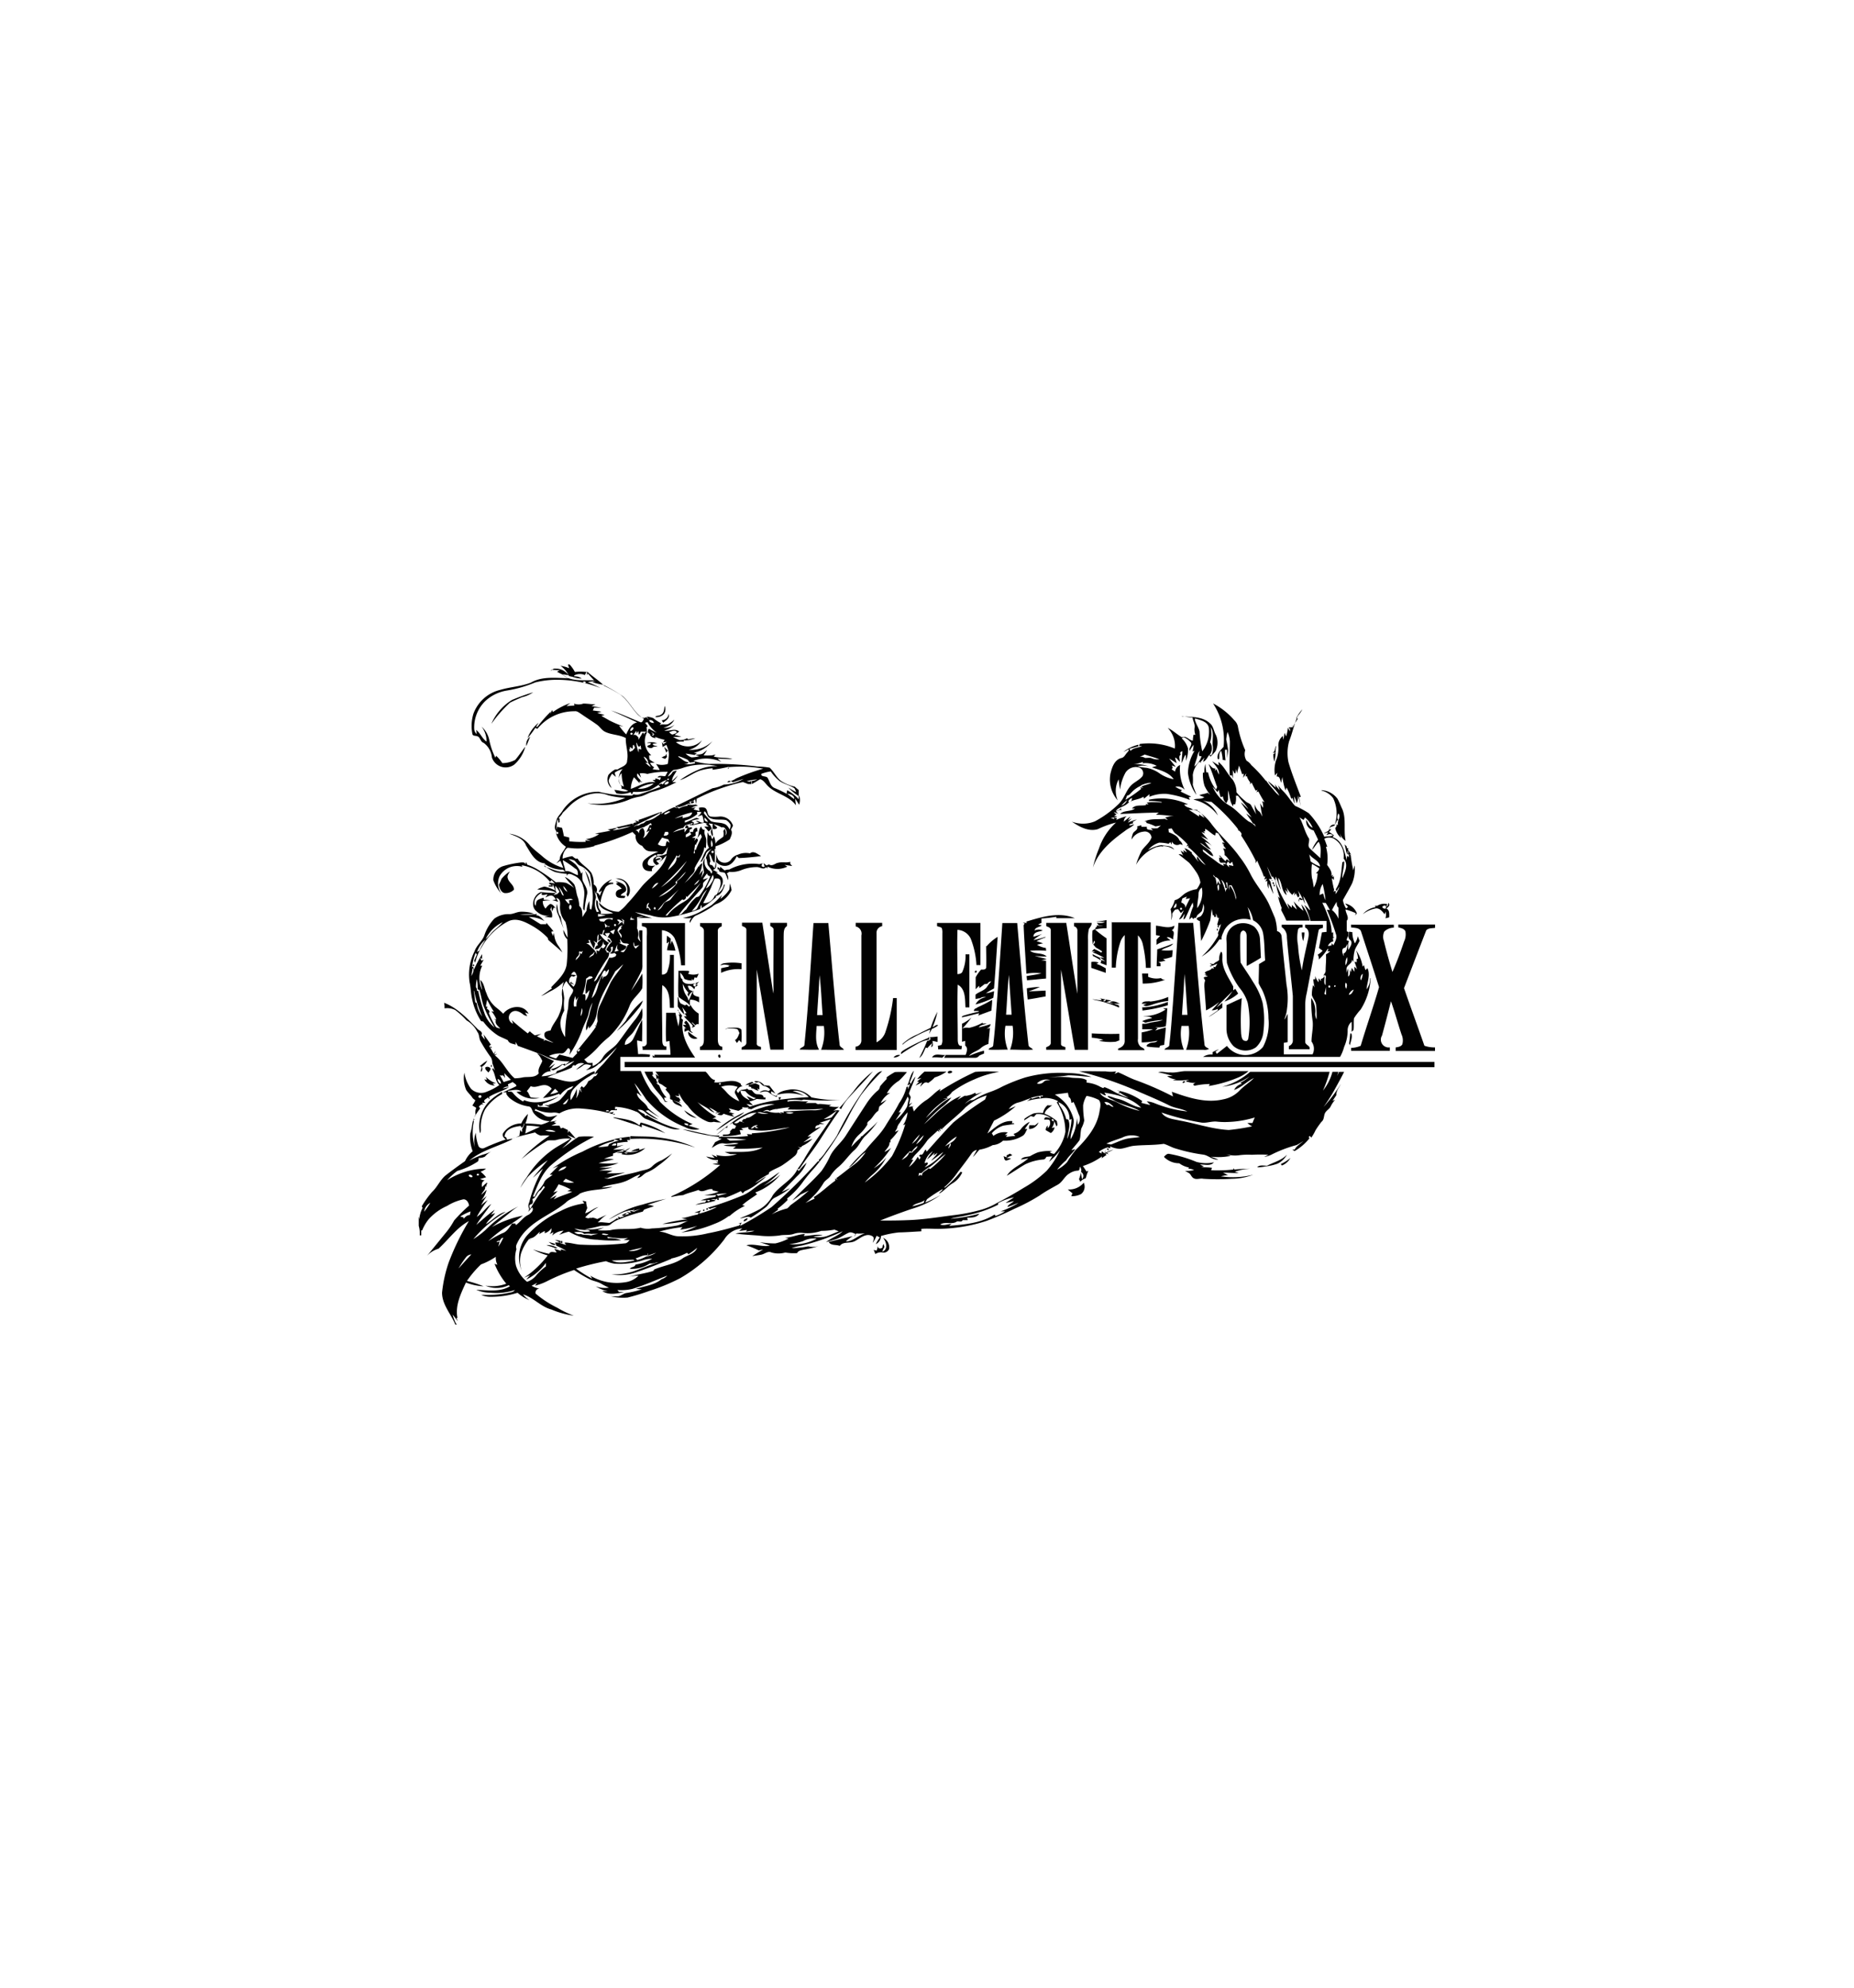 <svg id="Layer_1" data-name="Layer 1" xmlns="http://www.w3.org/2000/svg" viewBox="0 0 280 300"><defs><style>.cls-1{fill:#010101;}</style></defs><title>final fantasy logo</title><path class="cls-1" d="M84.42,188.45Zm-1.92-.52a2.68,2.68,0,0,1,1.71.46h-.34c-.44-.19-.92-.31-1.37-.47Zm.34-.49,1,.3s0,.1,0,.13c-.39.13-.69-.23-1-.43Zm2.09.18c-.37.07-.26-.48,0-.28,0,.07,0,.21,0,.28Zm48.44-.79a1.54,1.54,0,0,1,.89,1.72.9.9,0,0,1-1.06.47,1.51,1.51,0,0,0-1,.25c-.08-.21-.17-.42-.25-.62l.44.11a6.13,6.13,0,0,0,.2-.7c0,.44.4.47.69.22a.81.81,0,0,1,.17-.52l.12.44a2.8,2.8,0,0,0-.32.73c.93-.36.61-1.5.12-2.1Zm-21.07-2.51c0-.26.38-.4.61-.45,0,.25-.38.5-.61.45Zm-6.12-1.72c.49-.22,0,.54,0,0Zm.5-.17c.26-.35.32.4,0,.12v-.12Zm1.64-1.5c.34-.29.33.4,0,.13v-.13Zm.63-.13Zm54.71-2.32a1.42,1.42,0,0,1-.39,1.74,3,3,0,0,1-1.48.32,4.07,4.07,0,0,1,.18-.44,7.69,7.69,0,0,1-.7-.58,2.84,2.84,0,0,0,2.39-1Zm-42.92-1.85a9,9,0,0,1,1.08-1.15,6.07,6.07,0,0,1-1.53,2.13c-.72.78-1.49,1.51-2.21,2.29.41-.18.8-.4,1.23-.55a13.72,13.72,0,0,1-2.22,1.38c-.65.28-.88,1-1.4,1.45a25.71,25.71,0,0,1-2.31,1.6c-.47-.36-1.08.14-1.62.08a26.13,26.13,0,0,0,2.95-1.34,5.16,5.16,0,0,0,2-2.12c1.06-1.48,2.92-2.25,3.72-3.93l.18.28.11-.12Zm72.69-.94a6.4,6.4,0,0,0,1.46-.92,2.56,2.56,0,0,1-1.29,1.14,1.84,1.84,0,0,1-.17-.22Zm-2.07.25c1-.53,2.2-.79,3-1.67a3.16,3.16,0,0,1-1.42,1.36,7.84,7.84,0,0,1-1.86.42,5.56,5.56,0,0,1-1.22.13c.39-.42,1-.22,1.52-.24Zm-15.56-1.36c.21-.21.47-.51.81-.42a19.39,19.39,0,0,1,4.07,1.2,5.52,5.52,0,0,0,2.65.07c-.5.63-1.43.29-2.1.33l.6.31-.41.11c.54,0,1.08,0,1.62.08l-.13.37a23.59,23.59,0,0,0,3.36-.11c0-.25.06-.21.15,0a25.53,25.53,0,0,1,2.62-.13,7.59,7.59,0,0,0-2.56.47l.61.2c-.79,0-1.58-.08-2.37-.06l.75.37c-.37,0-.73.1-1.09.17a12.61,12.61,0,0,0,4.89-.24,9.24,9.24,0,0,1-3.21.61,33.07,33.07,0,0,1-4.34,0c-.46-.1-.95.15-1.39-.05s-.45-.64-.81-.83c-.18-.11-.37-.21-.56-.31a4.83,4.83,0,0,0,1.37-.12,1.82,1.82,0,0,0-.86-.21l.08-.18a3.61,3.61,0,0,1-1.46-.64,3.18,3.18,0,0,1-2.29-.95Zm-23.74-.22.48-.24.35.24a4,4,0,0,0-.86.42l.67.06a1.66,1.66,0,0,1-.78.32c-.28-.08-.26-.44-.35-.67l.46.2c0-.08,0-.25,0-.33Zm-57.78-.46c.09.2.27.25.52.15V174l-.52-.07Zm.19-.27a3.31,3.31,0,0,1,.72-.38c-.25.2-.53.36-.76.58a3.76,3.76,0,0,0,2.1-.18,10.24,10.24,0,0,1-1.23.12,3.46,3.46,0,0,1,1.25-.44l0,.24c.3-.1.59-.2.89-.28a3.9,3.9,0,0,1-3.58.9L94,174q-.42,0-.84,0a1.87,1.87,0,0,1,1-.17l-.08-.19.42,0ZM197,172.08c.23-.15.36-.53.68-.45a1.46,1.46,0,0,1,.07.19,8,8,0,0,1-2.23,1.91c-.12-.07-.24-.14-.35-.22l.35,0c.32-.63,1-.93,1.48-1.45Zm-101.84-.61c1.44.09,2.89,0,4.32.22A18.14,18.14,0,0,1,105,173.2a26.27,26.27,0,0,0-9.79-1.3v-.43Zm8-1c1.13.11,2.22.48,3.34.66a6.43,6.43,0,0,0,2.12.26l0,.48-.08-.28a33.76,33.76,0,0,1-5.41-1.12Zm53.09-.59a7,7,0,0,0,.6-.48,1.5,1.5,0,0,1-1.44,1c0-.19,0-.38.05-.56.26,0,.53,0,.79,0Zm-63.51-1.24c1.31.24,2.77.31,3.82,1.22.07-.15.13-.3.2-.44a11.71,11.71,0,0,1,3.73,1.63c-1.17-.51-2.39-.85-3.57-1.31,0,.1,0,.31,0,.42a4.76,4.76,0,0,0-1.26-.51c-1-.31-2-.67-3-.94l0-.07Zm15.47,1.93a17.25,17.25,0,0,1,4.2-2.71,3.47,3.47,0,0,1-1.1.75c-1.08.59-2,1.33-3.1,2Zm-4.88-3c.62.41,1.24.82,1.89,1.17a2.61,2.61,0,0,1-1.89-1.17Zm55.54,1.33c-.05.23,0,.33.27.31,0-.23-.05-.33-.27-.31Zm-.67-2.09a2.42,2.42,0,0,0,.71,0c-.45.37-1,.67-1.16,1.28a6.19,6.19,0,0,1,1.87,1.13c0,.26.19.58-.07.78-.12-.27-.21-.54-.32-.81a2.1,2.1,0,0,1-.39,1.06l.43-.09a1.31,1.31,0,0,1-.57.85l-.77-.44a1,1,0,0,1,.29-.7c0,.11,0,.31,0,.41a1,1,0,0,0,.29-1.22c-.25-.14-.54-.06-.81-.09.07-.6.65-.23,1-.19a3,3,0,0,0-2.2-.62c-.12.14-.24.27-.35.41l-.48-.12c-.34.22-.66.45-1,.65,0-.07.05-.2.07-.26a7.76,7.76,0,0,1,1.36-.79,4.24,4.24,0,0,1,1.42-.05,2,2,0,0,1,.68-1.18ZM101.54,166c.5.31,1.31.45,1.47,1.09-.51-.34-1.33-.38-1.47-1.09Zm-28,.1Zm0,0Zm.47,0a10.63,10.63,0,0,1,1.82-1.31l0,.33a7.17,7.17,0,0,0-2.58,2.34,5.79,5.79,0,0,0-.63,3c0,.19,0,.43-.14.56A5.43,5.43,0,0,1,74,166.1Zm38.54-2.31a3.41,3.41,0,0,1,1.05-.51l.23.18a1.17,1.17,0,0,0-.63.31,3.94,3.94,0,0,1,.87-.26,2.73,2.73,0,0,1,.62.3l0,.64-.33-.18.2.37-.42-.14a1.41,1.41,0,0,0-.69-.25,1,1,0,0,0,0-.18l-.44-.11.19-.26-.69.09Zm66.11-.32c-.25-.2.39-.45.31-.15l-.31.15Zm-71.85,17.65c-.07.24.49.24.39,0l-.39,0Zm1.36-.87.29.24c.44-.14.89-.23,1.34-.35a11.16,11.16,0,0,0-1.63.11Zm1.55-8.43.5.34c.84,0,1.68-.07,2.52-.14a20.43,20.43,0,0,0-3-.2Zm3.65-1.49A.62.62,0,0,0,114,170l.13.26.4,0-.4-.25.33-.2a1.21,1.21,0,0,0-1.09.57Zm5.3-2.39a1.31,1.31,0,0,0,1.19,0,2.09,2.09,0,0,0-1.19,0Zm-5.76.28a13.86,13.86,0,0,0-2.05,1.25.65.65,0,0,0,.84-.23,3.44,3.44,0,0,0,.72.17l-.43-.16.32-.35a.41.41,0,0,0,.44-.18c.64,0,1-.53,1.55-.77a2.75,2.75,0,0,0-1.39.27Zm11.44.69a4,4,0,0,0,1.22-.25,8.62,8.62,0,0,0,.83-1.06,13.71,13.71,0,0,1-2,1.31Zm-9.94-1a3,3,0,0,0,1.67.15,5.56,5.56,0,0,1-1.21-.2l-.46,0Zm2.8-.53a3.33,3.33,0,0,0-1,.29c-.29-.3-.73-.05-1,.09.27,0,.57-.13.84,0a3.83,3.83,0,0,0,1.58.17l.46.21a4,4,0,0,0-.34-.27l.64.08-.07-.21c1.48,0,3-.19,4.43-.17a4.1,4.1,0,0,0,1.94-.36l-.28.13a52.56,52.56,0,0,1-5.47.11l.32-.33a17.38,17.38,0,0,0-2,.28Zm-2.79-4c-.07,0-.65,0-.4-.21a1.58,1.58,0,0,1,1.39.64,7.2,7.2,0,0,1,.8.07c.3.38.6.77.89,1.16l-.6-.33c-.25.45.39.58.69.72.45-.75,1.42-.87,2.21-1a4,4,0,0,1,3.15,1.2,21.54,21.54,0,0,0,4.32.44,47.78,47.78,0,0,1-5.48-.11l-.36.11a5.92,5.92,0,0,0-2.1,0v.2a7.32,7.32,0,0,1,2.14-.05,5.91,5.91,0,0,0,1,0l-.41.26c.52,0,1,0,1.56,0a.52.52,0,0,0,.54.14c.6,0,1.2.13,1.81.13l-.39.21a6,6,0,0,0,1.53.1c-.29.2-.59.4-.87.63a1.33,1.33,0,0,1,.94-.07c-1.06,1.42-2,2.94-2.94,4.41s-2.11,2.89-3.09,4.39a.35.35,0,0,1-.3,0,13.14,13.14,0,0,0,1.14-1.72c1.18-2,2.59-3.86,3.88-5.79-.55.18-1.1.38-1.65.53l.71.22-.81,0,0,.15c-.32,0-.64.11-.57.53.27-.1.55-.19.82-.27-.65.54-1.43.89-2,1.49l.54-.07a10.77,10.77,0,0,1-1.19.92c.47-.15.9-.37,1.37-.52a5.22,5.22,0,0,1-1.16.88c-.19.12-.45.16-.53.4l-.52-.06.41.17-.44.33a1.23,1.23,0,0,1-.39.82,20.07,20.07,0,0,1-1.9,1.43c-.64.42-1.4.64-2,1.08l-.07.27a12.13,12.13,0,0,0-2.06,1.34c.59-.26,1.09-.68,1.68-1a6.15,6.15,0,0,1-1.07.9,8.3,8.3,0,0,1-2.17,1.35l-.3.31-.29-.34a22.76,22.76,0,0,1-2.32,1,1.8,1.8,0,0,0-1.47.27,1.84,1.84,0,0,0-.74,0l.67.1v.1a23.15,23.15,0,0,1-3,.61,4.68,4.68,0,0,1,1.46-.37l.23-.32h-.87a11.6,11.6,0,0,1,2.17-.51l.16-.29a7.83,7.83,0,0,1-1.81,0,6.91,6.91,0,0,0,2.19-.5c-.31-.06-.62-.14-.93-.19l0-.17c-.75-.2-1.47.64-2.14.1-.75.29-1.56.43-2.3.78a10.83,10.83,0,0,0-1.78.29s0-.09,0-.12a28.11,28.11,0,0,0,7.37-4.73,11.6,11.6,0,0,1-1.17-.12c.3-.06.6-.1.91-.14l-.4-.25.32.05v-.28a2.44,2.44,0,0,1-1.79-.54,9.42,9.42,0,0,0,1.31.22l-.48-.49.88.36-.18-.31a5.52,5.52,0,0,0,3.14-.13l-1,0c-.28-.1-.58-.19-.86-.3,1.91-.12,4,.24,5.73-.69a30.33,30.33,0,0,1-4.47.17c.11-.08.33-.25.43-.34a12.92,12.92,0,0,1-1.86-.13c.73-.22,1.53-.07,2.25-.32-.71-.22-1.45.14-2.18,0s-1.28.35-1.85.67c.15-.29.34-.57.5-.86l1-.5-.51-.11.33-.24a23.1,23.1,0,0,0,4.16-.08,2.82,2.82,0,0,0-.18-.29l.75.05,0-.17a30,30,0,0,0,5.73-.89c-1.83.17-3.66.71-5.49.39-.33-.06-.87.08-.76-.43a10.41,10.41,0,0,0-1.09.2l.34.24-.57,0,.18.62a9.23,9.23,0,0,1-2.72.28v-.21c.36-.07,1.27.13,1.08-.5l.37-.39.35,0,.2-.42c-.19-.15-.55-.17-.51-.51-.25.26-.86.34-.82.78l-.31,0a12.57,12.57,0,0,1-1.34,1.07,18.57,18.57,0,0,1,2-1.57,12.86,12.86,0,0,1,3.48-2.05,27.26,27.26,0,0,1,3.31-1,6,6,0,0,0-3.51.76l-.56-.11.26-.25A24.75,24.75,0,0,1,117.7,166l-.13-.39h.4c-.06.09-.16.28-.22.37,1.46-.19,2.92-.32,4.39-.39a2.78,2.78,0,0,0-2.44-.94,10.16,10.16,0,0,1,1.76.76,6.9,6.9,0,0,0-4.14-.16l0,.33a4.83,4.83,0,0,1-1.19-.68c-.42-.33-1-.1-1.42,0a1.18,1.18,0,0,1,1.36-.21l.26-.23a1.69,1.69,0,0,0-.93-.55c-.41-.08-.56-.65-1-.59Zm-41.07-.86a4.55,4.55,0,0,0,1.57,1h-.53c.08.08.24.24.33.31a1.7,1.7,0,0,1-1.57-.94l.38.12c0-.13-.14-.37-.18-.49Zm101.54-.66c.6-.22,1.23.06,1.85,0,.85.1,1.66-.23,2.5-.19,3.11,0,6.22,0,9.32,0a5.87,5.87,0,0,1-1.66,1,19.38,19.38,0,0,1-4.34,1.24l.15-.3a11.73,11.73,0,0,0-2.29.26c-.47-.2.06-.44.26-.55-.51.27-1.07,0-1.59-.09.1-.17.34-.17.5-.27a10.13,10.13,0,0,1-2.46.06,3.11,3.11,0,0,1,.91-.16v0a2.24,2.24,0,0,1-1.77-.45l.86,0a15.61,15.61,0,0,0-2.24-.56Zm-31.72-.12c.16-.14.58-.2.64.06-.11.23-.82.33-.64-.06Zm-3.49,0c1.09,0,2.18,0,3.27,0a6.35,6.35,0,0,1-1.79.88,4.79,4.79,0,0,1-1,.84c-.51-.34-.86.29-1.21.56.1-.22.21-.44.32-.66-.34.16-.67.33-1,.48.17-.19.35-.37.54-.55l-.31-.06.66-.54-.64.19a7,7,0,0,1,1.14-1.17Zm-10.85,3.07a14.7,14.7,0,0,1,3-3.11c-1.22,1.43-2.56,2.76-3.81,4.17a6.58,6.58,0,0,0-1,1.54l-.26-.18c.73-.77,1.37-1.61,2.06-2.42Zm-20,3.23Zm3-3.48c0,.8.78,1.23,1.42,1.51l-.51-.65c.36.16.72.31,1.07.49l.38-.16a3,3,0,0,1-1.63-1.08,2,2,0,0,1-.73-.11Zm-3-.59a8.79,8.79,0,0,1,1,1,5,5,0,0,0,1.81,1.24c-.18-.45-.47-.84-.67-1.29,0-.34.29-.59.43-.87a3.64,3.64,0,0,0-2.54,0Zm-.23-.45v.13c.33.27.33-.42,0-.13Zm-9.63-1.77c2.53,0,5.06,0,7.59,0,.48.4.75,1.17,1.42,1.26,0,.08-.08.26-.11.35,1.32.16,2.79-.69,4,.21a.48.48,0,0,0,.3.41c-.44-.06-.7.31-.93.6,0,.1.17.3.23.4.13-.17.27-.33.41-.48a2.73,2.73,0,0,0,1-.2c.11.28.43.18.64.24.24.23.43.59.8.61s1,0,1,.49h.29v.29a9.94,9.94,0,0,1-1.34-.07,3.56,3.56,0,0,1-1.11.38c.18.2.37.38.57.58-.35-.08-.69-.15-1-.2.18.15.37.3.55.47a2.64,2.64,0,0,1-1.22,0l.1.21c-.21.12-.41.25-.63.36-.5-.11-1-.27-1.48-.37l.34.4-.32.14c.29.08.58.18.87.28l-.44.08.41.37a13.34,13.34,0,0,1-1.64-.47c-.23.37-.63.2-.95.11l.48-.32-.7.17,0-.12.34,0a6.49,6.49,0,0,0-1.35-.78,8.07,8.07,0,0,0,.87.78,2,2,0,0,1-.87-.48c-.56-.44-1.24-.68-1.78-1.14a12.24,12.24,0,0,0,2.86,2.26l-.58.28H108a4.48,4.48,0,0,0,.92.55,4.63,4.63,0,0,1-1.12-.09,1.5,1.5,0,0,1-1.12-.1,6.81,6.81,0,0,1-2.82-2.33,5.47,5.47,0,0,1-1.32-1.9c0,.12,0,.37,0,.49l-.58-.11a1.23,1.23,0,0,0,.62.32c0,.09.14.28.18.37l-.2.19.26.21a15.56,15.56,0,0,1-1.62-.57c0-.12,0-.35,0-.47-.09-.43-.49-.65-.69-1l.21-.21c-.41-.19-.72-.57-1.17-.67,0-.08-.13-.25-.17-.33s.13-.28.23-.39l-.35.21.19-.34-.31.19a2,2,0,0,0-.15-.79l.51.4c-.14-.22-.28-.43-.43-.64Zm-1.66,0h1.27c0,.15,0,.29.08.44l-.21.08c.21.21.35.51.65.59a.76.76,0,0,0,.29.6h-.31l.49.37a5,5,0,0,0,1.09,1.83l-.36,0c0,.12.11.37.15.49l.43.15-.47,0c-.5-1-1.47-1.72-2-2.71a10.18,10.18,0,0,1-1.07-1.83Zm-24-.66a.6.6,0,0,1,.76.15c.06.26-.19.44-.32.64-.16-.25-.56-.44-.44-.79Zm.85-.34h.12v.27h-.13a2.26,2.26,0,0,1,0-.26Zm20.08-.47h122.4c0,.26,0,.53,0,.79-16.65,0-33.31,0-50,0H94.34v-.81Zm-21.78.64a7.61,7.61,0,0,1,1.12-.84,2,2,0,0,1-.81.93.7.7,0,0,1-.1.77c-.2-.33.37-.77-.21-.86Zm68.3-1.32c.41-.73,1.37-.29,2-.38l-.47.43a6.9,6.9,0,0,0-1.57-.05Zm-5.81,0a1,1,0,0,1,1-.36,1.39,1.39,0,0,1-1,.36Zm-26.42-.39c.24-.18.37.26.22.41s-.42-.27-.22-.41Zm-34.49-1.28a1.59,1.59,0,0,1,.22.13l0,.12-.22-.13,0-.12Zm66-.83c.31,0,.66-.27.36-.56a9.71,9.71,0,0,0,1.2-.1v.83l-.75-.17c-.06.31.23.8-.24.94.05-.15.13-.45.18-.6-.26.24-.52.5-.75.76l-.21-.11c-.31.53-.45,1.22-1,1.59a24,24,0,0,0,1.19-2.58Zm.29-.63c0,.15,0,.3,0,.45a4.77,4.77,0,0,0-1.81.66,27,27,0,0,0-2.45,1.52c-.06-.37.3-.51.54-.68a29.36,29.36,0,0,1,3.56-1.75l.17-.2Zm24.55-.5c1.39.07,2.78.11,4.17.06v1a3.52,3.52,0,0,0-.51.19,7.93,7.93,0,0,1-2.57-.13l.66-.15a8,8,0,0,0-1.74-.32c0-.23,0-.46,0-.7Zm39.05,0,.15,0c.22.58-.1,1.21-.21,1.8l-.12-.27c.08-.5.12-1,.18-1.5Zm-100-.27a9.32,9.32,0,0,0,1.42,1,1,1,0,0,1-1.42-1Zm5.59-.32c.39-.35,1-.23,1.45-.27.33,0,.78,0,1,.31a15.69,15.69,0,0,1,0,1.94l-.35-.38-.32.44c-.1-.15-.2-.29-.29-.44.39-.23.5-.68.67-1.07-.12-.2-.16-.49-.39-.6a4.9,4.9,0,0,0-1.48-.07l-.28.14Zm-6.17-1.08.26-.26a2,2,0,0,1,.69,1.55l.36.33a1.29,1.29,0,0,1-.71-.43l-.58.23c0-.14,0-.41.06-.55l.24.07a2.56,2.56,0,0,1-.54-.55h.52c-.11-.12-.3-.2-.3-.39Zm41.9.23a6.11,6.11,0,0,0,1.46-.95,16.77,16.77,0,0,1-1.37,1.66,1.63,1.63,0,0,1,1-.1,7.38,7.38,0,0,0,2.06-.79.59.59,0,0,1,0,.13l.62,0c-.41.2-.93.19-1.22.59a15.83,15.83,0,0,0,1.79-.5c0,.38-.31.56-.61.71l.52-.12c-.07.8-.15,1.61-.23,2.41a3.09,3.09,0,0,0-1.08.56c-.54.54-1.37.63-1.85,1.25a13,13,0,0,1,2.27-.8c0,.11,0,.32,0,.43-.25.1-.49.2-.73.32a.74.74,0,0,1-.68.32c-1.53,0-3.07,0-4.61,0l.24-.43c1,0,2,0,3,0,.18-.42.39-1.1-.06-1.4,0-.24,0-.48,0-.72l-.48.14v-2.71Zm-4.68.55a13.93,13.93,0,0,1,1-2.37,11.15,11.15,0,0,1-.72,2.3c.24,0,.54-.47.83-.25a3.27,3.27,0,0,1-.93.52l-.44.78c.06-.23.13-.45.19-.68a21.13,21.13,0,0,0-2.76,1.32,5.7,5.7,0,0,0-1.45,1,1.09,1.09,0,0,1,.05-.17,7.4,7.4,0,0,1,2.23-1.41c.67-.35,1.35-.68,2-1Zm-38.26-2.65c.25.28.47.58.71.86l-.15.39.28.25c-.41,2.08.67,4.05,1.83,5.69-2.13,0-4.25,0-6.38,0,0-.09-.06-.26-.07-.35l.3.21,0-.28h2.43c0-.7-.12-1.4-.15-2.09l-.5.11c-.11-1.44,0-2.91,0-4.36H102c.16.7.27,1.4.49,2.08,0-.61.31-1.25,0-1.82l.22,0a2.11,2.11,0,0,1-.29-.73Zm73.34-.25.65,0c-.09.9-.09,1.82-.24,2.72a4.1,4.1,0,0,1-1.61.14l.38.12-.36.38c.53-.18,1.06-.33,1.6-.47-.06.88-.16,1.75-.25,2.62-.25.12-.74,0-.7.42a15.93,15.93,0,0,1-1.83-.14c-.27-.08,0-.37.15-.4.39-.35,1-.07,1.38-.49a12.86,12.86,0,0,1-2.4.25v-1.51a8.59,8.59,0,0,0,1.72-.47c-.55,0-1.09,0-1.63,0,0-.28,0-.55,0-.83a3,3,0,0,0,.84-.07c.74-.24,1.55-.22,2.28-.51a13.83,13.83,0,0,0-2.64.42l-.5-.24a7.1,7.1,0,0,1,1.51-.45c-.38-.34-.92-.21-1.38-.3a6,6,0,0,0,3.41-1l-.37-.17Zm-3.21-.13a11.56,11.56,0,0,0,3.93-.83l0,.5a21.73,21.73,0,0,1-3.83.8c0-.12,0-.35-.06-.47Zm-24.85,0a20.7,20.7,0,0,0,2.25-1.15c0,.55-.07,1.09-.11,1.63-.66.26-1.34.49-2,.75l.15-.35c-.89.19-1.76.47-2.66.62l.15-.21a23,23,0,0,1,2.44-.64s0-.08,0-.11l-.73,0c0-.36.32-.39.53-.51Zm-53.06,1.93A12.3,12.3,0,0,1,97.1,151a3.57,3.57,0,0,1-.77,1.33,23.17,23.17,0,0,1-3.18,3.31c.49-.61,1.06-1.16,1.52-1.8Zm72.11-3,.08.19L167,151v-.14Zm-.64-.32c.61.11,1.21.26,1.83.34a6.34,6.34,0,0,1-.74.23,5,5,0,0,0,1.13.24l-.6-.2c.48-.33,1.05,0,1.5.22l-.88,0c.28.18.92.1.75.58a17.83,17.83,0,0,0-2.66-.93c-.45-.11-.91-.19-1.36-.31.47,0,.93.17,1.41.12a.52.52,0,0,0-.38-.31Zm-63.67-.14h.12a2,2,0,0,0,.31.89,3.82,3.82,0,0,0,.74.34c.18-.34.39.12.57.19l.24-.23a3.22,3.22,0,0,0,1.21,1.27c0,.54,0,1.08,0,1.62a.39.39,0,0,0-.49.15l-.51-.48,0,.14.48.47a5.42,5.42,0,0,0-.48.26,3.38,3.38,0,0,1,.11-.34c-.42-.5-.94-.9-1.34-1.41l.41,0-.3-.42.29-.06-.66-.92a11,11,0,0,1,.32,1.16,9.63,9.63,0,0,1-1-1.24c0-.47,0-.94,0-1.41Zm71.29.65a9.13,9.13,0,0,0,2.81-.7c0,.2,0,.4,0,.6a10.73,10.73,0,0,0-2.56.61c-.39.1-.83.32-1.19,0l.52-.19-.77,0c.23-.47.83-.3,1.24-.39Zm-18.57-2a13,13,0,0,1,2-.21,13.07,13.07,0,0,1-1.71.65c.86,0,1.72-.07,2.58-.1v.88c-.91.15-1.8.34-2.71.46-.06-.56-.11-1.12-.13-1.68Zm17.44-2.24h.91v.5a3.19,3.19,0,0,0,1.93.19.75.75,0,0,0,.64.25,9.32,9.32,0,0,1-3.4.58c0-.51-.06-1-.08-1.53Zm27.44-.39Zm-52.66,0c.23-.08.3,0,.19.23-.23.08-.3,0-.19-.23Zm-44.94,0a13.1,13.1,0,0,1,1.66,0c.21.12,0,.31-.08.42a2.32,2.32,0,0,0,1.6,0,3,3,0,0,1-.3.63l-.32-.08c0,.12-.13.36-.18.47l-.27-.26.07.26a2.57,2.57,0,0,1-1.16-.24,2.11,2.11,0,0,0-.64-.94c.06.3,0,.89.37,1-.09.32.24.54.49.64a2.91,2.91,0,0,0,2-.27l-.43.47.3,0c-.14.11-.29.23-.45.34.06-.19.18-.39.08-.59-.46.18-.49.35-.09.53l-.12.4c-.27-.31-.58-.66-1-.5a6.11,6.11,0,0,0,.27.58l.52.22a1.32,1.32,0,0,0-.66.82c-.07-.2-.26-.41,0-.6a4.33,4.33,0,0,1-.87-1.36,3.23,3.23,0,0,0,.59,1.88,1.16,1.16,0,0,1,.23.68c.39-.47.42-1.12.87-1.56-.45.71.27.88.77,1,0,.27,0,.55,0,.82a2.38,2.38,0,0,0-1.35-.43,2.7,2.7,0,0,0,0,.94c-.46-.62-1.23-.85-1.77-1.39-.08-1.29,0-2.58,0-3.87Zm-30.84-1c.44.28-.34.43,0,0Zm37.29.14a1.08,1.08,0,0,1,.52-.29,8.67,8.67,0,0,1,2.69,0l0,.9a6,6,0,0,0-3.08.54c0-.17,0-.52,0-.69q.57-.14,1.14-.24v-.16l.31,0a7,7,0,0,0-1-.16l-.53.1Zm56-.48a2.17,2.17,0,0,1,1.13.08.76.76,0,0,1-.33.18l.55.22c.3.15.59.31.87.47,0,.17,0,.51,0,.68l-2.19-.75c0-.29,0-.59,0-.88Zm-91.87-.44ZM165,144a5.75,5.75,0,0,0,1.06.51c.08.15.16.31.23.46a9.18,9.18,0,0,0-1.23-.68c0-.07-.05-.22-.06-.29Zm17.6,2.84Zm-.31-.1Zm2.15-3.11c.23.25.15.6.17.91-.11,1.62.94,3,1.64,4.35,0,.15,0,.44,0,.59l.31-.24.43.72a5.93,5.93,0,0,1-2.08,1.2,10.38,10.38,0,0,0,1.23-1.57c-.8.81-1.66,1.58-2.4,2.45a9.42,9.42,0,0,0,.86-.67c0,.24,0,.49,0,.74-.71.44-1.33,1-2.08,1.38.46-.35,1-.67,1.4-1v-.23a2,2,0,0,1-.92.23c.38-.43.78-.83,1.15-1.27a12.61,12.61,0,0,1-2,1.28c-.08-1.14-.17-2.28-.25-3.42A2.54,2.54,0,0,1,182,148c0-.17-.36-.42-.09-.54l.51-.08-.53-.28.32,0-.27-.26c.23-.4.86-.28,1.08-.71l.29.08-.05-.31.28.08c.1-.18.21-.36.32-.54-.36.16-.72.3-1.08.45l-.05-.12.33-.06-.35-.3c.22,0,.49.21.66,0s.56-.29.75-.53a2.23,2.23,0,0,1,.26-1.19Zm-9.67-.34c.81-.27,1.62-.55,2.41-.88-.39.58-1.25.57-1.78,1a6.45,6.45,0,0,0,1.7,0c0,.34-.06.68-.08,1a5.5,5.5,0,0,1-1.37.34l.37.24a10.4,10.4,0,0,1-1.08.23l.32.16v.46l-.57,0c0-.85.07-1.69.08-2.54Zm-83-1.54c.23-.09.59.4.39.52-.19-.08-.47-.29-.39-.52ZM149,142.82a7,7,0,0,1,1.67-1.42c-.18,2.6-.33,5.2-.55,7.79a12.58,12.58,0,0,0-1.22.72,5.08,5.08,0,0,0,1.22-.31c0,.33-.07.66-.11,1a13.08,13.08,0,0,1-2.68,1,2,2,0,0,1,1.58-1.08,1,1,0,0,0-.89.15c-.23,0-.46.07-.68.12a5.07,5.07,0,0,1,0-.68c.57-.47,1.43-.6,1.8-1.29a7.57,7.57,0,0,1,.57-.7.64.64,0,0,0-.57.35l-.46.07c-.25.21-.51.4-.78.59,0-.08,0-.26-.05-.35-.16.18-.33.36-.5.53,0-.6,0-1.2,0-1.8a5.87,5.87,0,0,1,.82-1.17c.25,0,.64.05.76-.25.05-1.1,0-2.21,0-3.31Zm-48.31-.45c0-.39,0-.77.06-1.15l.56.46a3.41,3.41,0,0,0,0,.9c0-.15.11-.45.15-.6a4.48,4.48,0,0,1,.54,1.51l-1.26-.07a5,5,0,0,1,.35-1.32l-.35.27Zm95.92-1.64.39,0a4.82,4.82,0,0,1-.19,1.31,3.83,3.83,0,0,1-.2-1.34Zm-12.82-.56h.12c0,.06,0,.2,0,.27h-.13c0-.06,0-.2,0-.26Zm.1-.46c.4-.11.08.57,0,.13l0-.13Zm-9.28,0c.9.08,1.88.48,2.74,0a.72.72,0,0,1-.4.7c.61.17.15.92.25,1.38-.31-.14-.6-.42-1-.33.19.17.4.33.6.48a3.71,3.71,0,0,0-2.14.67v-.79l.55-.57-.63-.1V139.7Zm29.54-.14h6.35c0,.11,0,.33,0,.44a2.12,2.12,0,0,0-1.43.58A1.8,1.8,0,0,0,209,142c.37,1.58.82,3.15,1.29,4.7.67-1.5,1.24-3.06,1.77-4.62a2.47,2.47,0,0,0,.19-1.51c-.18-.42-.68-.5-1.07-.6,0-.11,0-.32,0-.43,1.85,0,3.7,0,5.55,0,0,.13,0,.37,0,.5-.44.08-1,0-1.33.37-1.13,2.91-2.24,5.82-3.36,8.73,1,2.89,2.07,5.79,3.08,8.69a4.3,4.3,0,0,0,1.6.25c0,.18,0,.36,0,.54-2,0-4,0-5.94,0,0-.13,0-.4,0-.53.35-.06.79-.11,1-.46a2.14,2.14,0,0,0-.12-1.51c-.55-1.66-1-3.34-1.59-5q-.65,2.6-1.35,5.17a1.18,1.18,0,0,0,1.18,1.79c0,.18,0,.35,0,.53-1.95,0-3.9,0-5.85,0v-.46a3.6,3.6,0,0,0,1.45-.31c.89-3,1.92-5.88,2.77-8.85-.87-2.78-1.79-5.55-2.69-8.32-.16-.68-1-.61-1.54-.7,0-.11,0-.33,0-.44Zm-10.55,0c1,0,2.08,0,3.12,0l0,.41c-.26,0-.61,0-.69.36a6.08,6.08,0,0,0,0,2.33,20.92,20.92,0,0,0,.59,3.79c.21-1.62.62-3.2.95-4.79.12-.59.2-1.41-.47-1.68,0-.11,0-.32,0-.42.89,0,1.79,0,2.69,0v.47c-.24.09-.64.12-.66.45-.6,3.13-1.18,6.26-1.78,9.39a8,8,0,0,0-.23,1.76c0,1.86,0,3.73,0,5.59,0,.54.8.54.66,1.13-1.05,0-2.09,0-3.13,0,0-.16,0-.32,0-.48a.89.89,0,0,0,.6-.94c0-2.21,0-4.42,0-6.63-.28-2.94-.66-5.88-.9-8.83a1.74,1.74,0,0,0-.78-1.55v-.38Zm-6.83-.07a2.9,2.9,0,0,1,2.65.37,2.77,2.77,0,0,1,.87,2c.06.9.09,1.79.14,2.69-.7.43-1.41.85-2.15,1.24,0-1.48,0-3,0-4.43,0-.36-.07-.87-.53-.92-.48.12-.44.7-.45,1.08,0,1.25,0,2.5.06,3.74.62,1,1.3,1.93,1.88,2.93a10.72,10.72,0,0,1,1.44,3.13,14.22,14.22,0,0,1,.13,4.32,3.62,3.62,0,0,1-1.12,2.41,2.77,2.77,0,0,1-3.41-.18,3.77,3.77,0,0,1-1.05-2.56c0-1.2,0-2.4,0-3.61.77-.35,1.53-.72,2.31-1.06a38.23,38.23,0,0,0-.1,5.35c.06.41.09,1.09.65,1.1.25.09.43-.2.44-.41a15.27,15.27,0,0,0-.1-5.35,6.3,6.3,0,0,0-1.24-2.25,13.72,13.72,0,0,1-1.89-3.74c-.09-1.16,0-2.33-.08-3.49a2.34,2.34,0,0,1,1.54-2.34ZM178.88,147c-.07,2.06-.25,4.11-.37,6.17h.83c-.16-2.06-.22-4.12-.46-6.17Zm-.91-7.71h2.23c.56,6.11,1,12.23,1.71,18.33,0,.41.41.5.68.68a1.29,1.29,0,0,1-.84.15h-2.62a7.5,7.5,0,0,0,.39-3.61h-1.08a6.45,6.45,0,0,0,.35,3.59c-1,0-2,0-2.93,0,.15-.38.79-.31.74-.8.25-2,.36-4,.53-6,.3-4.1.57-8.21.84-12.32Zm-20,0h3.06c.57,3.57,1.07,7.15,1.68,10.71,0-3.16,0-6.32,0-9.48a.65.65,0,0,0-.5-.71c0-.13,0-.39,0-.52h2.67c0,.38-.24.63-.43.92a6,6,0,0,0-.13,1.63v16.61h-2c-.71-4-1.33-8.09-2.08-12.11,0,3.74,0,7.49,0,11.23,0,.34.42.36.66.48,0,.1,0,.29,0,.39H158c0-.09,0-.29,0-.39.33-.11.74-.3.69-.73,0-5.65,0-11.3,0-16.95,0-.38-.42-.46-.68-.59,0-.12,0-.37,0-.48Zm-5.59,7.86c-.24,2-.28,4-.44,6h.84c-.13-2-.29-4-.4-6Zm-1-7.84h2.24c.55,6.12,1,12.24,1.7,18.35,0,.43.5.45.68.76-1.15.09-2.3,0-3.45,0a7.33,7.33,0,0,0,.38-3.6h-1.08a6.76,6.76,0,0,0,.35,3.6c-1,0-1.94.06-2.89,0,.05-.39.7-.25.69-.69.3-2.46.44-4.94.63-7.41.27-3.67.51-7.34.75-11Zm-9.86.47c0-.16,0-.32,0-.48,2.18,0,4.37,0,6.55,0v6.36h-.6a12.9,12.9,0,0,0-.87-4,2.35,2.35,0,0,0-2-1.32c-.07,2.22,0,4.45,0,6.68.25,0,.57-.06.72-.3a6,6,0,0,0,.5-2.68l.58,0c0,2.66,0,5.32,0,8h-.59c-.08-1.17.05-2.78-1.17-3.42-.09,2.7,0,5.41,0,8.12,0,.44,0,1.22.63,1.11,0,.13-.05.39-.06.52-1.18,0-2.35,0-3.53,0,0-.13,0-.39-.05-.52l.54-.13a1.58,1.58,0,0,0,.15-.83V140.85a2.14,2.14,0,0,0-.08-.76c-.18-.2-.48-.21-.71-.3Zm-12.21-.5h3.92v.51a1,1,0,0,0-.85,1.06c0,4.76,0,9.53,0,14.3,0,.72,0,1.44,0,2.16a2.68,2.68,0,0,0,1.38-1.67,24.63,24.63,0,0,0,1.12-5h.55q0,3.92,0,7.83c-2.07,0-4.15,0-6.22,0,0-.17,0-.33,0-.5a.94.94,0,0,0,.88-1c0-5.26,0-10.53,0-15.79a1.11,1.11,0,0,0-.86-1.35c0-.14,0-.41,0-.55Zm-5.54,7.87c-.09,2-.25,4-.37,6.05h.84c-.17-2-.21-4-.47-6Zm-.91-7.84h2.24c.54,6.11,1,12.23,1.7,18.32,0,.44.49.48.65.81-1.14.05-2.29,0-3.44,0a7.16,7.16,0,0,0,.41-3.59h-1.09c-.06,1.19-.27,2.49.37,3.57-1,.06-1.95,0-2.92,0,.1-.4.74-.33.71-.79.63-6.1.94-12.23,1.37-18.35Zm-17.19,0H109l0,.5c-.32.12-.64.36-.59.75,0,5.37,0,10.74,0,16.12,0,.51,0,1.23.67,1.3l0,.5c-1.13,0-2.25,0-3.37,0,0-.12,0-.36,0-.49.56-.11.6-.73.6-1.19,0-5.43,0-10.86,0-16.29,0-.37-.27-.6-.58-.71,0-.13,0-.38,0-.51Zm-8.8,0c2.19,0,4.38,0,6.58,0,0,2.13,0,4.26,0,6.39l-.58,0a12.93,12.93,0,0,0-1-4.12,2.45,2.45,0,0,0-1.9-1.18c0,2.23,0,4.46,0,6.69a.83.83,0,0,0,.77-.37,6.36,6.36,0,0,0,.44-2.6l.59,0c0,2.66,0,5.32,0,8l-.59,0c-.06-1.18,0-2.75-1.16-3.43-.1,2.71,0,5.43,0,8.14,0,.45,0,1.18.62,1.1,0,.18,0,.36,0,.53H97.06c0-.14,0-.41-.07-.54a.55.55,0,0,0,.69-.6c0-5.32,0-10.65,0-16a8.69,8.69,0,0,0,0-1.14c-.11-.31-.48-.31-.74-.4v-.48Zm70.91-.11c2,0,4,0,6,0,0,2.29,0,4.58,0,6.88h-.72a18.32,18.32,0,0,0-.45-3.47,2.79,2.79,0,0,0-.75-1.44c0,5.21,0,10.42,0,15.62a1.33,1.33,0,0,0,.36,1.15c.21.19.58.24.64.56-1.34,0-2.68,0-4,0a2,2,0,0,0,0-.24c.51-.15,1-.52,1-1.13,0-5.33,0-10.67,0-16a2.52,2.52,0,0,0-.61.91,14.13,14.13,0,0,0-.74,4h-.6v-6.87Zm-51.51.08c.86,0,1.73,0,2.59,0,0,.16,0,.33,0,.49-.55.33-.49,1-.51,1.59,0,5.69,0,11.38,0,17.07-.67,0-1.35,0-2,0-.69-4-1.36-8.07-2.06-12.1,0,3.71,0,7.42,0,11.13-.06.38.37.47.64.56,0,.13,0,.27,0,.4-1,0-2,0-2.94,0,0-.13,0-.25.07-.38.32-.12.7-.32.66-.72,0-5.66,0-11.32,0-17,0-.36-.42-.44-.66-.57l0-.49h3.07l1.53,9.9a7.43,7.43,0,0,0,.17.79c-.07-3.21,0-6.42,0-9.62,0-.31-.29-.44-.5-.57,0-.17,0-.34,0-.5Zm49.35-.19a8.36,8.36,0,0,0,1.5-.23c0,.42,0,.83,0,1.24a7.33,7.33,0,0,0-1.75.19,18.85,18.85,0,0,0,1.75,1.34c0,1.36,0,2.71,0,4.07-.29-.12-.58-.23-.88-.33,0-.16.08-.31.11-.47l.6.22c-.28-.21-.57-.41-.84-.62l.67.07a12.31,12.31,0,0,0-1.76-.83l.42-.18-.56.06.35-.39a6.46,6.46,0,0,1,1.08.55s.11-.13.15-.18a8.31,8.31,0,0,0-.95-.58l-.41-.47c.19-.16.38-.34.14-.57-.06.19-.13.38-.19.56a8.29,8.29,0,0,1-.05-2.11c.23-.11.49-.21.5-.52l.18,0-.06-.24a8.11,8.11,0,0,0,1,.09c-.23-.05-.46-.08-.69-.11l-.27-.35c.4,0,.86.08,1.21-.17-.41,0-.83,0-1.23,0v-.06Zm-10.6,0c2.33-.71,4.93-1.5,7.3-.51-.93,0-1.86,0-2.79,0l0-.21a21,21,0,0,1-2.24.26c0,.22,0,.45,0,.67a2.06,2.06,0,0,0-.49.25l.53.1c-.31.32-1,.26-1.07.79a1.41,1.41,0,0,1,1.22,0c-.53.21-1.39.17-1.41.94a10.45,10.45,0,0,0,1.34-.43,7.81,7.81,0,0,0-1.34.93,12.49,12.49,0,0,0,1.82-.48v.08c-.46.17-.91.35-1.35.56l1,.34c-.32.06-.62.13-.92.21a3.33,3.33,0,0,0,1.34.49c0,.14,0,.28.05.42a14.31,14.31,0,0,0-2.45,0c.71.57,1.82.22,2.52.86a12.06,12.06,0,0,1-1.8-.09c.59.2,1.2.29,1.79.48a7.91,7.91,0,0,1-.81.19l.72.07v2.68c-1,.08-1.92.19-2.88.26,0-.16-.05-.47-.06-.63.75-.13,1.51-.22,2.24-.41a6.92,6.92,0,0,0-2.27.05c-.13-2.44-.32-4.88-.42-7.32l.16-.25-.29-.16.61.08-.06-.19ZM84.27,138a2.35,2.35,0,0,1-.16-1.57c.17.66.1,1.42.58,1.95a7.17,7.17,0,0,0,.44,1.77c-.35-.69-.54-1.44-.86-2.15Zm124.51-1.18c-.05.24.3.38.49.31a.64.64,0,0,0,0-.43.46.46,0,0,0-.47.12Zm-.79-.1a1.88,1.88,0,0,1,1.53-.25l-.19.45.27-.25.08-.4c.33.36,0,.61-.31.85.53.25.43.85.44,1.33l-.57.15a1.62,1.62,0,0,0,0-1l-.13.4c-.32-.42-.71-.92-1.29-.9a4.56,4.56,0,0,0-2,.88,3.14,3.14,0,0,1,1.93-1.06l-.1-.21.3,0Zm-15.61-3.27.18.2-.07.12-.12,0c0-.07,0-.21,0-.28Zm-82.18-.12a6.1,6.1,0,0,1,.29,1,4.23,4.23,0,0,1-2.35,2.13,2.62,2.62,0,0,0-.6.4,16.62,16.62,0,0,1-2.49,1.35c-.43.23-.62.71-.88,1.09a.76.76,0,0,1,.3-.76,4.3,4.3,0,0,1-1.34,0,9.14,9.14,0,0,0,2.5-.86c.6-.36,1.23-.68,1.83-1.07a14.34,14.34,0,0,0,1.58-1.54l-.25.6a5.28,5.28,0,0,0,1.35-1.4,6.5,6.5,0,0,0,.06-1Zm82.18.12c-.39,0-.08-.61,0-.13l0,.13Zm-99.33-.43c.62.16,1.41.42,1.52,1.15.07.57-.71.56-.82,1l.71.07-.16.3c-.46,0-1.24.09-1.29-.55s.46-.73.87-.84c-.2-.35-.61-.48-.86-.77l.32-.13-.31-.18,0-.07Zm99-.19h.1v.1h-.1v-.1ZM90.43,134.6a3.45,3.45,0,0,1,2-1.88c-.19.16-.39.33-.57.5l.74,0a1.36,1.36,0,0,1,0,.2,1.43,1.43,0,0,0-1.11.46,6.72,6.72,0,0,0-.82,2.39,4.2,4.2,0,0,1-.61-1.56.63.63,0,0,1,.5.5,4.19,4.19,0,0,0,.32-.83l-.28.25-.2-.06Zm2.54-2A1.91,1.91,0,0,1,95.09,134a1.62,1.62,0,0,1-.28,1.34c-.07-.11-.13-.22-.19-.33a1.86,1.86,0,0,0-.13-1.64c-.29-.55-1-.62-1.52-.8Zm-17.19,0A5.17,5.17,0,0,1,77,131.53c-.17.31-.44.65-.32,1,.15.68.94,1,.94,1.75a1.74,1.74,0,0,1-1.43.51c-.55-.13-.74-.76-.85-1.25a10.13,10.13,0,0,0,.42-.95Zm12.39-1.41a4.23,4.23,0,0,1,1,2.81h0a23,23,0,0,0-.91-2.81Zm29.18-.91c.65-.27,1.37,0,2-.21l0,.31.29.33-1.15-.17.42.26a3.4,3.4,0,0,1-3,0c0,.07,0,.21,0,.29l-.2-.22c-.42.47-.9,0-1.39,0a6.26,6.26,0,0,0-2.42.48,3.89,3.89,0,0,1-1.76.24l-.38.24a1.33,1.33,0,0,1,.19,1c-.15-.33-.24-.68-.42-1s-1.06,0-.94-.61l-.22,0v-.37l.39.25,0-.29.67.56a1.85,1.85,0,0,1,.7-.13,7.5,7.5,0,0,1,4.55-.82l.52-.12c-.36.37-.14.6.26.54,0-.15-.11-.44-.15-.58l.44.36.39-.15c.45.3.87-.09,1.29-.25ZM203,127.4c.17.18.48.3.4.62l.25,0-.1.25c.24.17.29.5.52.69h-.54l.12-.56-.15.15c0,.1,0,.3,0,.41-.28-.43-.24-1-.45-1.53Zm-95.4-1.16c-.2-.36-.43-.89,0-1.15-.1.39.19.8,0,1.15Zm0-1.19c.08-.23-.08-.53.11-.7l.62.56a.52.52,0,0,1-.73.14Zm-1-.64c.53-.27.73.24.9.63l-.48.46q-.31-.39-.66-.75h.66l-.42-.34Zm-2.38,0h.24l0,.13h-.27v-.12Zm-19.92-.22c.07-.22-.22-.81.21-.65,0,.14,0,.42,0,.56l-.24.09Zm20-3c0-.19.34-.3.49-.23.12.25-.34.36-.49.23Zm97.83,1.59c-.14.23-.26.78,0,1,.12-.26.28-.74,0-1Zm-2.53-3.52a3.27,3.27,0,0,1,2.39,1.29c.29.51.49,1.07.74,1.59.62,1.52.15,3.2.49,4.77a2,2,0,0,1-.87-1.21,7.51,7.51,0,0,0,.21.78,2.61,2.61,0,0,1-.91-1.5.73.73,0,0,0,.23-.57l.2.13a.93.93,0,0,1,.08-.73l-.23,0a3.48,3.48,0,0,1-.35.66,5.31,5.31,0,0,0-.24-4,3,3,0,0,0-1.74-1.14Zm-90-1.16Zm.31,0c-.13-.21.4-.37.42-.12l-.42.12Zm-10.7-1Zm93.09-3.27.34-.2c0,.45-.09.9-.17,1.34a4,4,0,0,1-.17-1.14Zm-91.77.21.11-.32c0,.13.07.39.1.52l-.28.3-.55-.21a5,5,0,0,1,.62-.29Zm-.24-1.32.58.55-.25.33c-.09-.3-.22-.58-.33-.88Zm92.45-.1,0,0a3.51,3.51,0,0,0-.08,1l-.45,0c.38-.2.32-.69.48-1Zm-95-.52a2.59,2.59,0,0,1,1.51.08,3.1,3.1,0,0,0-.67.1c0,.32.53.23.72.41-.28,0-.61-.07-.81.19a.77.77,0,0,1-.73-.19c0-.27.45-.16.52-.42v-.12l-.53,0Zm-18.25.51a1.48,1.48,0,0,1,.58-1.43c-.19.48-.4,1-.58,1.43Zm18.66-1.74c.28.05.79.23.87.52a.93.93,0,0,1-.87-.52Zm71.19,10.73a1.43,1.43,0,0,0,.87-.83,7.61,7.61,0,0,0-.87.83Zm1.13-.52a.68.68,0,0,0,.45-.31c0-.08.05-.24.06-.32-.21,0-.74.45-.51.63Zm2-2.65-.2.18a4.18,4.18,0,0,0-1.39,1c-.19.18-.35.46-.65.45-.06.17-.2.49-.26.66a20.66,20.66,0,0,0,2.38-1.66l-.17-.23.52.12-.34-.2c.48-.29,1.05-.33,1.54-.6a3.59,3.59,0,0,0-1.43.32Zm.16-3.44a7,7,0,0,1-1.45.37,5.38,5.38,0,0,1,2.33.31,3.31,3.31,0,0,0-1.71,0,8.89,8.89,0,0,0,1.37.22,5,5,0,0,1,2,.87,5.47,5.47,0,0,0,2.09.85c-.75-1.08-2.12-1.37-3.29-1.8l.73-.22a3.63,3.63,0,0,0-2.16-.39l.11-.22Zm-.81-.8c.38,0,.8,0,1.12.21.3,0,.6-.06.9,0a2.28,2.28,0,0,0,1.26.2c-.73-.28-1.48-.48-2.23-.72a2.44,2.44,0,0,1-1,.36Zm9,0c-.13.51-.35,1-.45,1.5a3.25,3.25,0,0,0,1.1-1.57c-.59.15-.39-.45-.27-.78a1.47,1.47,0,0,0-.38.85Zm2-4.47a4.28,4.28,0,0,1-.07,2.3,1.64,1.64,0,0,1-.13,2l.39-.09a2.67,2.67,0,0,0,.17-1.19c-.18-1,.28-2.1-.36-3Zm-2.32-.94c.17.56.51,1,.66,1.61a17.66,17.66,0,0,0,.41,3,4.88,4.88,0,0,0,1-3.5c-.13-1-1.3-1.2-2.08-1.45a.63.63,0,0,0,0,.36Zm-1.93-.65c1.42.09,3.1,0,4.2,1.08.53.45.53,1.19.88,1.75a2.93,2.93,0,0,1-.06,2.39,6,6,0,0,1-.76.83l-.25-.2c-.26.38-.45.84-.89,1l.2-.65a4.93,4.93,0,0,1-.56.65l.06.17-.25-.17a3.4,3.4,0,0,0-1,2,10.14,10.14,0,0,1,0,1.46c.13.53.39,1,.54,1.52a7.16,7.16,0,0,1-1.27-3.31,6.76,6.76,0,0,1,1-3.34l-.32.11a3.25,3.25,0,0,0,.17-1,6.17,6.17,0,0,0-.59.91c-.16-.45.34-.78.23-1.21a3,3,0,0,0-1.16-.87l-.27.19a3.3,3.3,0,0,1,.95,1.53,4.67,4.67,0,0,1-.3,1.85c0-.3,0-.61-.05-.91-.32.35-.37.85-.61,1.25,0-.59.09-1.18.11-1.78-.34.09-.41.26-.24.52-.41.22-.12.72-.16,1.08l-.55-.6-.16,0c.09.26.17.53.25.8-.38-.23-.75-.48-1.14-.69.32.42.66.82,1,1.25l-.59-.21.13.35-.16.23.51.35a1.31,1.31,0,0,1,.76-1,7,7,0,0,0,.71,3.76,1.52,1.52,0,0,0-1.43-.49,3.67,3.67,0,0,0,1,.51l-.19.24c.53.24,1,.49,1.58.75l-.36.11.17.39a15.6,15.6,0,0,0-3.49-.91,5.91,5.91,0,0,0-2.63.44c0-.1,0-.31.05-.41l-.86.69-.07-.29c-.73.48-1.7.4-2.38,1s-1.36.55-1.81,1.16a1.16,1.16,0,0,0,.79-.43l.06.41-.11-.18-.71.27.34.34c-.25-.08-1.14-.53-.26.1l-.37.21.49.12a2.91,2.91,0,0,1-1,.18l.55.21-.07-.23.47.07-.11.28a8.49,8.49,0,0,1,1.58-.57,1,1,0,0,0-.43.82c.32-.27.65-.54,1-.78l-.4.61.6-.34c-.2.22-.42.44-.61.66a9.8,9.8,0,0,1,1.38-.48l-.66.38.12.16c-.14.13-.71.13-.59.36.25,0,.48-.13.72-.17-.36.44-.95.63-1.39,1-2,1.43-4.05,3.12-4.84,5.54a17.2,17.2,0,0,1,.91-2.88,9.26,9.26,0,0,1,2.57-3.92,14.32,14.32,0,0,0-2.76,1c-1.41.41-2.78-.38-3.91-1.14a4.8,4.8,0,0,0,3.5-.05,15.65,15.65,0,0,0,3.56-2.6c.83-.77,1.11-2,1.86-2.78.52-.56,1.28-.82,1.75-1.43a.92.92,0,0,0-.56-1.33,1.86,1.86,0,0,0-2,.79,7,7,0,0,0-.82,2.56c-.1-.51-.14-1-.22-1.54a3.68,3.68,0,0,0-.14,3.17,4.78,4.78,0,0,1-1.1-4c.22-.94.59-2.11,1.64-2.39.41-.07.58-.46.82-.75s.36-.33.27-.57a8,8,0,0,1-.77.4,5.93,5.93,0,0,1,2.26-1.09c0,.06,0,.18,0,.24-.45.12-.9.26-1.35.37l.18.33c.42-.51,1.17-.46,1.72-.75l-.44,0c0-.07.08-.22.1-.3a10.2,10.2,0,0,1,5.3.69,3.9,3.9,0,0,0-1.08-3.12c.79.37,1.41,1,2.16,1.42.62-.31,1.08.46,1.64.51,0-.3.06-.6.09-.89h.29a2.26,2.26,0,0,1-.12-1.06c.09-.55-.24-1-.31-1.55a11.77,11.77,0,0,1-1.67-.23Zm-77.57-.38c.18.61-.39,1-.85,1.32-.07-.12-.14-.24-.22-.35a1.14,1.14,0,0,0,1.07-1Zm93.75,2-.1.07.06.16.15,0v-.23l-.11,0Zm1-1.31a5.44,5.44,0,0,1,.94-1.38,5.22,5.22,0,0,1-.69,1c-.57,1.23-.8,2.56-1.31,3.81a6.76,6.76,0,0,0-.1,3.16c.52,1.78,1.22,3.5,1.87,5.24h-.26c.06.47.18.94.24,1.42A15.91,15.91,0,0,0,196,120a2,2,0,0,1-.17,1.22,3.51,3.51,0,0,0-.38-1c0,.36.06.71.06,1.07a8.75,8.75,0,0,1-.3-.86l-.2.13a8.73,8.73,0,0,0-.71-1.7l-.16.42a9.92,9.92,0,0,1-.47-2c-.07.29-.13.57-.18.86-.18-.34-.15-1-.68-.94,0-.14.07-.42.1-.57l-.36.4a4.8,4.8,0,0,1,.15-2.23,4.84,4.84,0,0,0,.37-2.16,1.79,1.79,0,0,1,.67-1.56c0,.19.07.39.1.58.05-.35.1-.7.16-1.05l.23.53a5.17,5.17,0,0,0,.27-1.31l.32.58c0-.16,0-.48,0-.64l.45,0-.24-.4.24.32a10.36,10.36,0,0,1,.75-1.23Zm-95.38-1.9a1.23,1.23,0,0,1-.09,1.22,1.52,1.52,0,0,1-1.32.46c.14-.26.58-.13.79-.32.55-.23.56-.86.62-1.36ZM203.7,150.13c.44,0,.6-.46.75-.78a1.34,1.34,0,0,0-.75.78Zm-3.41-1.29A7.24,7.24,0,0,1,200,150l.27.15c0-.43,0-.85,0-1.27Zm1.25-.12c-.27.47.55.05,0,0Zm-.84,0c-.14.2-.1.33.12.37.14-.21.1-.33-.12-.37Zm2.52-.39a1.11,1.11,0,0,0,.08.91c.12-.25.22-.8-.08-.91Zm2.31-.36a2.29,2.29,0,0,0,.27-1,.86.86,0,0,0-.27,1Zm-2.31-2.28a1.54,1.54,0,0,0,.21-1.22,1.85,1.85,0,0,0-.21,1.22Zm-.05-2.65c-.68,0-.48.91-.19,1.28l-.08-.4c.55-.19.56-1,.62-1.47-.12.19-.23.4-.35.59Zm-24.93-6c-.06.23,0,.31.26.23.05-.22,0-.3-.26-.23Zm-1,0c.46,0,.48-.35.4-.72a1.71,1.71,0,0,0-.4.72Zm23.9.29a3.2,3.2,0,0,1,1,1.34c0-.57,0-1.13,0-1.69-.28-.21-.26-.55-.27-.87a11.24,11.24,0,0,0-.69,1.22Zm-1.44-1.07a15.25,15.25,0,0,1,.82,1.91,7,7,0,0,1,.6,2.61l.22-.07c0,.24,0,.48,0,.73l.22,0-.26.15c0,.12.05.37.07.49a1.06,1.06,0,0,0-.81.71l.54-.1,0-.34.29.32c.22-.52.58-1.07.38-1.66a36,36,0,0,0-1.38-3.71l.46.06q-.3-.56-.63-1.08Zm-21.14-.65c-.05.2-.11.4-.17.6.37.15.67.38.62.82.23-.49.48-1,.72-1.46l-.66.12.17-.36a5.72,5.72,0,0,0-.68.28Zm2.45-.77c0,.74-.23,1.47-.19,2.22a4,4,0,0,0,.69-3.1,1.15,1.15,0,0,0-.5.88Zm18.29.27a1.65,1.65,0,0,1,.54-.24,3.71,3.71,0,0,0,.35,1,18.47,18.47,0,0,0-.43-2.45,2.83,2.83,0,0,0-.46,1.64Zm-13.67-1.52a4.26,4.26,0,0,0,0,.8c0-.19.1-.57.13-.76l.27.43a4.19,4.19,0,0,1,.61,1.81c0-.09,0-.27.06-.36a5.84,5.84,0,0,0-.72-1.9l-.37,0Zm-1.65.87c.19-.19.11-.66.1-.94-.37,0-.17.68-.1.94Zm.48-1.64a15.68,15.68,0,0,1,.7,2,.66.66,0,0,1,.27-.8l-.09-.82h-.19c.08.29.15.59.21.88l-.31-.07a1.61,1.61,0,0,0-.59-1.22ZM183.2,132a.56.56,0,0,0,.34.46,5.85,5.85,0,0,1,.22,1.09,5.54,5.54,0,0,0,.25-.68.6.6,0,0,0,.33.62h0c-.13-.47-.25-1-.82-1.12a2.53,2.53,0,0,0-.36-.37Zm14.94-1.62a7.74,7.74,0,0,0,0,2.15c.16.46.17.95.29,1.42a4.83,4.83,0,0,0,.56-2.14l-.25,0c.19-.23.48-.42.49-.75a10.59,10.59,0,0,0-1.07-.66Zm-12.94.05c.15.16.3.33.46.49l-.09-.36.71.14c-.07-.21-.13-.43-.19-.64l-.32.29-.32-.33-.25.41Zm12.53-1.49c.08.36.15.71.21,1.07a5.29,5.29,0,0,0,1.42.77c-.1-.89-1.17-1.16-1.63-1.84Zm2.28-2.32c.16.39.31.79.44,1.19l-.2,0a6.45,6.45,0,0,1,.18,2.73c.33.48.81,1.07.63,1.68l.28-.21-.14.38.25-.12,0,.54-.31-.28a10.42,10.42,0,0,0,.22,1.22c0,.27.27.56,0,.83l.39-.13-.07.5a2.68,2.68,0,0,0,.58-1.09,2.08,2.08,0,0,0-.36.65c-.06-.1-.12-.19-.17-.29.83-1.19.82-2.7,1-4.08L203,130c.06.86-.32,1.69-.28,2.56.37-.87.95-2,.28-2.88l-.08-.1a3,3,0,0,0-1.26-2.86,1.54,1.54,0,0,0-1.64-.14Zm-18-1.49v.38l-.26-.09.24.37-.53-.21c.31.4.67.77,1,1.17a5.6,5.6,0,0,0-1.08-.51,14.65,14.65,0,0,1,1.68,1.46,3,3,0,0,0-1.1-.64,12.64,12.64,0,0,0,.93,1.15c-.65-.1-1-.73-1.65-1,.61.71,1.67,1,2,2-.66-.1-1-.75-1.62-1l.09.32c.64.54,1.35,1,2,1.5a4.44,4.44,0,0,0,1.15.67l-.16-.34.39.09v-.24l-.74,0c-.26-.19-.22-.51-.24-.8l.32.1c-.09-.1-.25-.31-.33-.42l.16.06c.26.29.54.57.81.84l.21-.32.45.38a2.48,2.48,0,0,0-.79-1,1.45,1.45,0,0,0-.24-1l.46.07c-.15-.25-.52-.46-.33-.8l-.19.13c0-.12,0-.23,0-.34l.35.16c-.39-.47-.69-1-1-1.49l-.38-.12c0,.11-.08.34-.1.45-.55-.25-.94-.73-1.47-1Zm14.22-1.8c.59,1,.81,2.25,1.47,3.25.1.46-.26,1,.06,1.4.51.55,1.09,1,1.65,1.55,0-.84.21-1.73-.27-2.48-.38.36-.61.84-1,1.22a5.82,5.82,0,0,1,.92-1.53c-.2-.48-.45-.94-.67-1.41a1.37,1.37,0,0,1-1.1-1.58c.28.42.43,1,.95,1.17a3.9,3.9,0,0,0-1.16-1.53l-.2.36c-.24-.12-.46-.28-.69-.42Zm-16.69-1.09c.52.32,1,.63,1.54,1,0-.08,0-.24,0-.32.27.18.54.36.82.51a3.41,3.41,0,0,0-.9-1,3.67,3.67,0,0,0-1.44-.19Zm3.56-3.58a6.29,6.29,0,0,0,2.71,3c1,.64,1.78,1.64,2.78,2.33a2.74,2.74,0,0,1,1.06.79c-.08-.22-.15-.48-.43-.49-.29-.53-.7-1-1-1.51l.81.6c-.55-.75-1.12-1.5-1.64-2.28.42.29.75.68,1.14,1-.48-.7-1.06-1.32-1.57-2l-.31,0a3,3,0,0,1-.11,1.29l-.29,0,0,.33c-.57-.69-.5-1.64-.79-2.44,0,.47,0,1,0,1.42l-.24.52a1.25,1.25,0,0,1-.51-1l-.38.08c-.09-.37-.2-.73-.27-1.1l-.19.35c-.24-.27-.48-.54-.72-.79Zm.08-12.5a10.86,10.86,0,0,1,3.24,2.56,1.85,1.85,0,0,1,.52.87,15.64,15.64,0,0,0,1.12,3.64,1.87,1.87,0,0,0,.21,1.59,2,2,0,0,1,.71.66,19.11,19.11,0,0,1,2.16,2.33l.07,0a12.58,12.58,0,0,0,1.13,1.4,3.91,3.91,0,0,0,.88.89c-.41-.86-1.23-1.41-1.73-2.21.42.31.8.65,1.2,1l-.15-.53a4.86,4.86,0,0,0,.74.89c-.09-.24-.17-.49-.26-.73a11.18,11.18,0,0,0,.78.9c.68.67,1.15,1.51,1.79,2.21a14.17,14.17,0,0,1,2.07,1.11,12.44,12.44,0,0,1,2.34,3.55c.42-.09.91,0,1.3-.22-.32-.29-.65-.17-1,0,.08-.12.23-.34.3-.46l-.67.19c.3-.27.78-.26.84-.75a.69.69,0,0,1,.87-.57c-.21.36-.86.15-.86.69l.29,0c-.12.13-.25.26-.36.39.25.16.5.33.74.51-.07.09-.13.19-.19.28,1.47.49,1.8,2.18,2.13,3.51a1.72,1.72,0,0,1,.08-.68.37.37,0,0,1,.28.34c0-.15-.05-.45-.07-.6l.31.14a20.25,20.25,0,0,0,.39,2.31,4.59,4.59,0,0,1,.2-.75,5.62,5.62,0,0,1-.39,2.73c-.43.85-.92,1.67-1.38,2.5a3.43,3.43,0,0,0,.49,1.27l.29-.23-.45-.52a2.39,2.39,0,0,1,1.78,1.47l-.23.32c0-.09.05-.25.06-.34a12.34,12.34,0,0,0-1.54-.56c0,.56.62,1.24.18,1.71,0,.53,0,1.06,0,1.59l.29.13c0,.19-.05.39-.07.59a1.81,1.81,0,0,0-.25.63l.36.13a2.4,2.4,0,0,0-.06,1.33c.22-.44.73-1.07.25-1.5s-.12-.84-.17-1.25l.5.07a3.94,3.94,0,0,0,.38,1.69,2.67,2.67,0,0,0,.44-1.09l.27.72c-.21.44-.5.85-.69,1.3a5.77,5.77,0,0,0-.23,1.89l-.21-.39c.06.67-.92.83-.84,1.51,0,.16,0,.33,0,.5.07-.22.15-.43.24-.64,0,.41,0,.82,0,1.22.37-.27.27-.74.25-1.12,0,.11.14.33.18.44l.12-.65.4.6c0-.26,0-.52,0-.78l.39.39c-.12-.38-.24-.76-.38-1.12l.34.07c0-.13,0-.39,0-.52l.2,0a4.19,4.19,0,0,0-.31-1.3,5.65,5.65,0,0,1,1,2.49l.19-.24c.08.25.15.51.23.76l.31-.29c.48,1-.05,2.13-.14,3.19a2.67,2.67,0,0,0,.54-1.67H207a9.71,9.71,0,0,1-1.51,4.72,9.28,9.28,0,0,0-1,1.31c-.08.59,0,1.19-.08,1.79l-.29.26a12.86,12.86,0,0,0,0-1.52,1.7,1.7,0,0,0-.59,1.39A6.13,6.13,0,0,1,203,158a6.38,6.38,0,0,1-.62,1.52c-6.89,0-13.8,0-20.69,0a2.24,2.24,0,0,1,1.45-.36c0-.09,0-.28,0-.37.31-.15.62-.31.94-.44l-.51.38.2.33,1.53-1.2a3.5,3.5,0,0,0,5.44.16,7.57,7.57,0,0,0,.83-4.32,10.39,10.39,0,0,0-.89-4.16c-.18-.39-.44-.74-.59-1.14,0-1,.05-1.93.05-2.89l.93-.56c-.12-1.38-.07-2.77-.32-4.13a2.83,2.83,0,0,0-1.5-1.92,5,5,0,0,0-.83-2,12.93,12.93,0,0,1,.47,1.93,3.48,3.48,0,0,0-4,1.57c-.16.45-.49.9-.39,1.4h-.36a8.13,8.13,0,0,1-2.67,2.58,12.24,12.24,0,0,0,2.16-2.59c.16-.29.49-.59.3-.94a8,8,0,0,0,.48-1.43c-.15.26-.4.41-.58.1.1-.33.19-.66.26-1l-.22,0a2.54,2.54,0,0,0-.24-.65c0,.13,0,.38.06.51h-.37l.06-.23-.21,0c-.05-.32-.11-.63-.16-.95-.11.56-.13,1.13-.23,1.69a27.14,27.14,0,0,1-1.37,3.14c-.08-1-.14-2-.2-3a1.08,1.08,0,0,1-.49-.32c.08-.33.49-.27.68-.48a1.84,1.84,0,0,0,.33-1.82,5.12,5.12,0,0,1-.23,1.1c-.21.21-.45.42-.68.62a1.76,1.76,0,0,1-.24.42h-.27l-.07.2-.25-.31-.38.36a8.27,8.27,0,0,1,.53-1.84c.15-.23,0-.5,0-.75-.46.77-.73,1.64-1.17,2.41l-.25.16c.06-.29.13-.59.2-.88-.25.31-.4.8-.86.86a12.13,12.13,0,0,0,.73-1.38l-.45.43-.41-.58-.44.06a3.3,3.3,0,0,0-.46.6,2,2,0,0,1-.17,1,3.94,3.94,0,0,0-.08-1.67,3.6,3.6,0,0,0,.63-1.36c.76-.14,1.16-.85,1.83-1.17a4.56,4.56,0,0,1,1.5-.49,3.87,3.87,0,0,0,.55-1,3.74,3.74,0,0,0-.69-1.67,13.11,13.11,0,0,0-1-1.31L178,128.94a.75.75,0,0,1,.71.24,8.43,8.43,0,0,1-.39-.8l.52.34-.16-.42.58.36c-.09-.16-.27-.48-.37-.64a2.28,2.28,0,0,1,1,.59h.1c0,.07,0,.22.07.3a4.18,4.18,0,0,1,.53.65,3.23,3.23,0,0,0,.47.51c-.09-.14-.19-.27-.28-.4a.85.85,0,0,1,.07-.42,3.5,3.5,0,0,0,1.23,1.33,24.47,24.47,0,0,0-1.66-1.86,9.25,9.25,0,0,0-1-.89,2.12,2.12,0,0,0,.11-.21l-.36.13.21-.29a11.55,11.55,0,0,0-1.76-1.59c-.33-.18-.47-.55-.67-.84l-.49.07.06.51c.61.25,1.36.55,1.6,1.22a1.31,1.31,0,0,1,.49.71l-.39-.14A.82.82,0,0,1,177,127c0,.12-.06.36-.07.48-.05-.1-.13-.29-.17-.38a3.2,3.2,0,0,0-.27.25,6.9,6.9,0,0,0-1.43-.17,3.43,3.43,0,0,0-1.67,1.11,5.71,5.71,0,0,1,2-.74c.67.18,1.55,0,1.95.7a2.88,2.88,0,0,0-1.74-.55l.09.14c-.29-.25-.66,0-1,0a5.9,5.9,0,0,0-3.12,2.68,12.26,12.26,0,0,1,.89-2.19c.47-.65,1.18-1.15,1.45-1.93a1,1,0,0,0-1.2-.88,2.3,2.3,0,0,0-1.82,1.21,3,3,0,0,1,.24-1c.22-.33.79-.49.6-1l.63-.18c0,.06,0,.18.05.24l.81,0c-.17.61.6.36.93.59-.08-.1-.25-.28-.33-.37a6.82,6.82,0,0,0,1,0c.16-.14.34-.28.51-.41l-.83.13a6.14,6.14,0,0,0-1.37-.52V124h-.3c.93-.5,2.05-.29,3.08-.41a.68.68,0,0,0,.47.11l-.43-.27a2.74,2.74,0,0,1,1.36-.22,25,25,0,0,0-2.73-.25l.43-.31c-2,0-3.9.14-5.85.2.63-.6,1.6-.31,2.25-.82h-.46c.52-.63,1.41-.37,2.12-.51v-.17l.4.07-.28-.28a8.84,8.84,0,0,1,2.24,0l0-.1a13.65,13.65,0,0,0-1.91-.15l0-.19a9.39,9.39,0,0,1,5.91.71l-.56,0c.17.53.94.42,1.3.83l.66,0,.05.18a7.34,7.34,0,0,1,2,1.83c1.3,1.77,3,3.2,4.28,5a16.08,16.08,0,0,1,1.73,2.75c.79,1.55,2,2.86,2.75,4.44.31.69.6,1.39.9,2.09a7.32,7.32,0,0,1,.32,2,.92.92,0,0,1,.7.89c.21,2.39.48,4.79.73,7.18a11.54,11.54,0,0,1,.08,3.66,5.46,5.46,0,0,1-.41,1.6c.27-.2.31-.57.51-.83,0,1.42,0,2.84,0,4.26l-.58.1v1.74c1.45,0,2.89,0,4.34,0a1.82,1.82,0,0,0-.16-1.93c0-1,.27-2,.18-3a21.33,21.33,0,0,1-.22-3.57,3.41,3.41,0,0,1,.61,2.23,1.81,1.81,0,0,0,.19,1,14.4,14.4,0,0,0-.07-2.18c-.06-.56-.5-1-.64-1.5a5.5,5.5,0,0,1,.2-1.51l.24.37a5.29,5.29,0,0,1-.22-1.24l.29,0v-.49a2.61,2.61,0,0,0,.51.94l0-.6.35.43v-.35a.6.6,0,0,0,.53-.43c.07.44-.19,1.06.18,1.39,0-.29,0-.58,0-.87s.2-.76-.33-.57c.11-.25.35-.46.33-.75,0-.82.12-1.63.05-2.45a3.9,3.9,0,0,0,.63-.46l-.44,0a.31.31,0,0,0,.1-.42,8.3,8.3,0,0,1-1.36,1.65,1.25,1.25,0,0,0-.17-.73,3.26,3.26,0,0,0,.74-.59l-.56-.43c.17-.78.29-1.57.46-2.35l.69-.07V139c-.81,0-1.61,0-2.42,0a12.68,12.68,0,0,0-.94-2.44,6.91,6.91,0,0,1,.77.76l.13.05a9.73,9.73,0,0,0-1.07-2.14c.09.41.22.81.28,1.23q-.16-.35-.3-.69a.37.37,0,0,1-.52-.08l-.09.42a.65.65,0,0,1,.13-.64l.44.28a7.27,7.27,0,0,0-.74-1.34,3.06,3.06,0,0,1,.25.83l-.23.21c-.12-.21-.23-.43-.34-.64-.05.09-.15.27-.21.36,0-.14,0-.42.06-.55l-.37.44a3.69,3.69,0,0,1-.85-1.11c.06.27.13.55.21.83-.1-.13-.31-.38-.42-.5l.2.83c-.84-.62-.62-1.86-1.26-2.63,0,.62.29,1.21.37,1.82-.28-.64-.44-1.33-.77-2a2.94,2.94,0,0,0,.35,1.72,27.73,27.73,0,0,0,1.72,3.23c-.1-.3-.21-.6-.3-.91.22.22.43.45.68.66l0-.43a8.51,8.51,0,0,0,.76.71c-.14-.42-.33-.83-.48-1.24a10.08,10.08,0,0,0,1.48,1.44c-.11-.34-.22-.67-.34-1a5.58,5.58,0,0,1,1.28,2.47c-1.18,0-2.36,0-3.53,0-.22-.54-.5-1.05-.77-1.57,0-.08,0-.24.07-.32a11,11,0,0,1-.55-1.77l.32.32a10.67,10.67,0,0,1-.74-2.79,2.56,2.56,0,0,1-.39-.54l-.12.09c-.23-.54-.49-1.07-.73-1.61a16.24,16.24,0,0,0,.74,1.9,1.93,1.93,0,0,1-.48,0l.26.41c.1.64.34,1.24.43,1.87-.26-.53-.46-1.09-.72-1.62,0,.27,0,.54,0,.81a2.11,2.11,0,0,1-.18-1.19l-.29.13c.07-.16.13-.32.19-.49l-.35.16c0-.11.1-.32.13-.43l-.22,0c-.26-.83-.69-1.6-1-2.42-.08.14-.16.27-.23.41,0-.1,0-.31,0-.4a35,35,0,0,0-2.2-3.8c.21-.31-.14-.54-.31-.76l-.11.07c0-.26-.17-.43-.31-.61a26.87,26.87,0,0,0-3.76-3.78,4.64,4.64,0,0,1-1.38-.23,4.25,4.25,0,0,1,2.37,2.3,6.21,6.21,0,0,0-3.69-2.4c.52-.23,1.15,0,1.63-.37l-.75-.29c.39-.2.85-.18,1.24-.38l.39.3a6.62,6.62,0,0,1-.84-1.33,5.65,5.65,0,0,1-.25-2l.2,0a5.8,5.8,0,0,1,.16-1.31c.05.43.09.85.15,1.27h.27a6.31,6.31,0,0,0,1.2,2.6l.17-.39c-.43-1.15-.78-2.34-1.29-3.46.32.22.53.71,1,.65,0,.1,0,.3-.06.4.07-.08.19-.23.26-.3a8.33,8.33,0,0,0,.34.82c.14-.78-.56-1.4-1-2,.33.2.66.41,1,.63L184,115c.93.7,1.35,1.82,2.14,2.64a3.35,3.35,0,0,1,.6,1.94,8.3,8.3,0,0,0,1.33,1.32c.25.29.7.31.89.66a15.21,15.21,0,0,0,.78,1.35,4,4,0,0,1-.26-1.52,2.38,2.38,0,0,0,.56,1c.33.16.41.57.62.85-.18-.65-.22-1.33-.35-2,.14.23.28.46.44.68a2.06,2.06,0,0,0-.14-1l.37.16a17.8,17.8,0,0,1-.94-1.64l-.28.15.16-.4-.27.15a12,12,0,0,1-.62-1.24l-.23.28,0-.32a2.66,2.66,0,0,1-.5-.92l-.19.06c0-.12.08-.36.1-.48l-.46.67.09-.64-.24.13c-.14-.45-.31-.89-.47-1.33-.12.4-.22.79-.3,1.2-.05-.24-.09-.48-.15-.71,0,.22-.07.45-.1.68l-.14,0-.24-.49c0,.42,0,.85,0,1.27-.06-.16-.1-.33-.15-.5l-.31.05c-.13-1.7,0-3.4,0-5.1a4,4,0,0,0-.35-1.47,6.33,6.33,0,0,0-.2,1.14,15.76,15.76,0,0,1,.29,1.67c-.05.38-.11.77-.16,1.15,0-.42,0-.85,0-1.28H185a10.6,10.6,0,0,0,.09,1.59l-.44-.06c0-.46-.12-.9-.2-1.35-.43.24-.24.82-.33,1.22h-.21c-.2-.79.42-1.32.88-1.84a10,10,0,0,0-1.59-6.55Zm-105.85-.52a32.77,32.77,0,0,1,3.19-1.15,4.84,4.84,0,0,1-1.69.74c-.61.27-1.23.52-1.82.83a20.26,20.26,0,0,0-2.8,3.19,7.84,7.84,0,0,1,3.12-3.61Zm11.22-4Zm3.87,88.62c1.06.54,2.3.19,3.41,0l-.17-.12c-1.08,0-2.16.07-3.24.1Zm-22-.55a13.57,13.57,0,0,0-1.17,1.74c.64-.71,1.28-1.42,1.93-2.12a1.16,1.16,0,0,0-.76.38Zm27.37-.19.08-.3-.1,0,0,.25c-.62-.1-1.2.3-1.78.46l.26.24a5.48,5.48,0,0,0,1.31-.51,4.16,4.16,0,0,0,1.53-.59l-1.34.47Zm6.12-.32-.17-.11a9.16,9.16,0,0,1-2.36.86c0,.06,0,.17,0,.22V190q-2.58,1.08-5.22,2a7.61,7.61,0,0,1-3.81.35,9.75,9.75,0,0,0,3.31-.46c1.28-.46,2.55-1,3.83-1.41l-.37.06a2,2,0,0,1-1,.16,4.81,4.81,0,0,1-3,.8c.2-.33.76-.21.86-.64a7.28,7.28,0,0,0,2.52-.88,4.36,4.36,0,0,0-1.34.21,11.55,11.55,0,0,1-4.33.54,5.46,5.46,0,0,1-1.31-.38A39,39,0,0,0,87,191.47,18,18,0,0,0,89.45,193l-.3-.46a7.83,7.83,0,0,0,5.19,1,3.5,3.5,0,0,0,2.09-1,6.6,6.6,0,0,0-1.46.16c1.22-.36,2.5-.49,3.7-.89l.12-.2c1.45-.63,3.12-.79,4.41-1.76.74-.44,1.73-.64,2.09-1.52a10.25,10.25,0,0,1-1.37,1Zm-9.11-.43A2.87,2.87,0,0,0,97,188.3c-.71.19-1.44.32-2.15.52Zm26.57-1.48a10,10,0,0,1-2.17.49,7.24,7.24,0,0,0,4.14-.83,3.44,3.44,0,0,0-2,.34Zm-45.9,0a.43.43,0,0,0-.49.2l.49-.1c-.08.25-.15.51-.22.77a8.18,8.18,0,0,0,.76-1.35c-.29,0-.42.26-.54.48Zm15.42-1c.28.12.87.2,1,0-.3,0-.88-.25-1,0Zm-4.15-.3a1.16,1.16,0,0,0,1,.26c.48.21,1,.07,1.52.22a5.51,5.51,0,0,1,1.07-.23,5.22,5.22,0,0,0-1,0,3.12,3.12,0,0,0-1.1,0c-.4-.42-1-.29-1.54-.27Zm0-.58a3.18,3.18,0,0,0,2.38.44c-.22-.3-.6-.19-.91-.21a8.17,8.17,0,0,1-1.47-.23Zm-13,1.91a17.46,17.46,0,0,1,2.11-1.18c.73-.22,1.09-.95,1.53-1.51a17.76,17.76,0,0,0-3.64,2.69Zm-4.24-3.73c.17.13.74.06.45.45.27-.3.53-.66,1-.65a3.57,3.57,0,0,0,.11-.55,8.68,8.68,0,0,0-1.53.75Zm-5.44-.71a12.31,12.31,0,0,0,.93-1.34,1.77,1.77,0,0,0-.93,1.34Zm75.57-1.75c-.53.48-1.36.4-1.85.94a12,12,0,0,0,1.74-.52c0-.14.07-.28.11-.42Zm-59.38.13Zm70.48.34,0,.23a18,18,0,0,1-4.73,1.6c-.81.21-1.66.26-2.45.52a23.85,23.85,0,0,0,4.36-.77c-.43.62-1.17.59-1.83.6,0,.1.05.29.07.38l-.77,0c-.14.35-.58.13-.86.2-.74.53-1.74-.05-2.53.45.56.22,1.15-.06,1.71-.09l-.36.3c2.35-.21,4.84-.4,6.88-1.72l.11.23a6,6,0,0,0,1.46-.7l-.67,0a13.49,13.49,0,0,0,2.69-1.27c-.57.18-1.1.46-1.68.61.2-.45.72-.56,1-.9-.41.11-.83.21-1.25.29.4-.31.85-.55,1.26-.85a8.09,8.09,0,0,0-2.43.9ZM82.1,179l-.42.61c-.64.27-.63,1.18-1.29,1.36.1.29.18.69-.2.8s-.22.45-.11.7a22.22,22.22,0,0,1,2.22-3.28l-.2-.19Zm2.25-.24a6.48,6.48,0,0,1-.78,1.22l.64-.22c-.36.42-.77.79-1.15,1.18.32-.16.64-.35,1-.51-.11.15-.33.45-.45.6.9-.5,1.91-.72,2.82-1.17l-.76-.08.52-.25a8.21,8.21,0,0,0-1.81-.77Zm.67-.42a3.21,3.21,0,0,0,1.68.12c-.42-.18-.85-.35-1.27-.55l-.41.43Zm-14.2-1c-.1.24.33.43.51.3s-.33-.49-.51-.3Zm1.16,0c.2.14.32.11.37-.11-.2-.14-.32-.11-.37.11Zm12.35-.57c.44-.15,1-.26,1.21-.71a1.47,1.47,0,0,0-1.21.71Zm54.08-1.55Zm1.92.94a5.89,5.89,0,0,0-1.15.89l-.4,0c0,.11-.05.34-.06.45l.38-.27-.1.43c0-.07.07-.21.1-.28l.15.06c-.07-.57.68-.74,1-1.13l.22.13a14.42,14.42,0,0,0,2.36-2.26c-.89.58-1.59,1.39-2.48,2Zm-.7-.59.39-.13c.32.25-.24.51-.34.74a7.41,7.41,0,0,0,2.79-2.31c-.63.43-1.2.92-1.84,1.32.29-.42.74-.71.94-1.2l-.59.43.19-.46A13.84,13.84,0,0,1,140,175a10.9,10.9,0,0,1,.89-1.25,2.85,2.85,0,0,0-1.24,1.75Zm-1.92-1.68c-.11,0-.26-.21-.37-.07a12.34,12.34,0,0,0-1.15,1.25c.45-.25,1-.57,1.09-1.11h.5c.21-.37.69-.52.79-1a2.68,2.68,0,0,0-.86.88Zm-45.32-1c.23,0,.48.05.69-.06a1.69,1.69,0,0,1,0-.23.63.63,0,0,0-.7.29Zm1.16-1c0,.21.17.25.38.1-.05-.21-.18-.25-.38-.1Zm49.2,1.12c.24-.15.48-.3.73-.44-.07.22-.15.44-.24.65l0,.14c.15-.25.51-.53.25-.83a2.07,2.07,0,0,0,1-1,6.08,6.08,0,0,0-1.77,1.51Zm26.69-1.29c-.79.29-1.6.53-2.35.89l.7.13c.72-.26,1.41-.61,2.15-.81s1.47-.18,2.2-.33a3.2,3.2,0,0,0-2.7.12Zm-31.09,1a3.09,3.09,0,0,0,1.17-1.38,5.2,5.2,0,0,0-1.17,1.38Zm-.62-.09a3.36,3.36,0,0,0,1.18-1.41,8.83,8.83,0,0,0-1.18,1.41Zm-60.38-.68c-2.13,1.11-4.61,1.64-6.47,3.22a15.57,15.57,0,0,1,2-.89,6.5,6.5,0,0,0,1.48-.58,3.57,3.57,0,0,0-1.13.87,2,2,0,0,1-.94.2c0,.22,0,.49-.23.6a11.23,11.23,0,0,1-3,1.36,9.67,9.67,0,0,0-1.53,1.4,11,11,0,0,1,5.87-1.75,2.33,2.33,0,0,1-.83.46,4.77,4.77,0,0,1,.84.84c-.3.1-.61.18-.92.27a6,6,0,0,0,.72.22c-.47.16-.48.57-.42,1,.22-.21.42-.42.65-.6.4-.28-.14.43,0,.6l-.19-.13c.16.5-.4.83-.55,1.27.28-.22.53-.49.79-.74a3.8,3.8,0,0,1-.81,1.6c.29-.2.55-.42.82-.64a13.39,13.39,0,0,0-.85,1.4,8.55,8.55,0,0,1,1-.8A21.26,21.26,0,0,0,72,183.66c.85-.52,1.37-1.4,2.19-1.95-.74,1.07-1.56,2.07-2.26,3.16.92-.77,1.81-1.6,2.79-2.29-.18.26-.37.52-.57.77l.62-.27c-.36.64-1,1-1.38,1.68,1-.57,1.84-1.63,3-1.86a18.35,18.35,0,0,0-4.9,4.12,13.21,13.21,0,0,0,1.8-1.35,18.35,18.35,0,0,1,5-3.59,7.37,7.37,0,0,0-1,.7c-1,.85-2,1.58-3,2.42a15.64,15.64,0,0,1,4.67-1.72,16.48,16.48,0,0,1-1.69,1.18h.55l.11.24c.67-.49,1.13-1.24,1.92-1.57.32-.22.87-.7.51-1.1-.2.22-.39.45-.58.68l.15-.44a1.06,1.06,0,0,1,0-1A19.31,19.31,0,0,1,82,176.4c-.53.42-1,.94-1.52,1.35.74-.89,1.5-1.75,2.24-2.63a16.76,16.76,0,0,0-3,2.5,17.54,17.54,0,0,0-1.14,1.67,7.79,7.79,0,0,1,.93-1.54,14.17,14.17,0,0,1,3.65-4c.93-.72,2-1.21,3-1.88a5.71,5.71,0,0,0-2,.15c-.49.18-1,0-1.51.15a31.37,31.37,0,0,0-3.9,2.78A24,24,0,0,1,83,171.4a8.44,8.44,0,0,0-1.33,0,2.1,2.1,0,0,1-.86-.48c-1.16.29-2.34.55-3.48.93Zm5-1.32a4,4,0,0,0,1.57.18,1.91,1.91,0,0,0-1.57-.18Zm-3,.45c.72-.35,1.47-.67,2.19-1a13.14,13.14,0,0,0-2-.19c-.07.4-.15.81-.21,1.21Zm24-1.54c0,.24.38.31.57.34,0-.06,0-.17,0-.23a1,1,0,0,0-.58-.11Zm-24.6.64-.11-.24c-1,.12-2.33.42-2.44,1.61a.41.41,0,0,1,.34.45,5.24,5.24,0,0,0,1.91-.59,6.6,6.6,0,0,1,.14-.89l.2.32h.06c0-.1,0-.32,0-.42a2.57,2.57,0,0,0,.37-.91c-.18.19-.16.6-.44.68Zm96.66-2.29c.55.94,1.75,1,2.69,1.22,2.5.44,4.93,1.31,7.48,1.44a32.19,32.19,0,0,0,3.52-.55,2.79,2.79,0,0,1-.71-.51l.77,0c.11-.29.22-.56.34-.83a15.62,15.62,0,0,1-4.08.68,10.49,10.49,0,0,1-1.68-.06c-.77-.07-1.53.26-2.3.15a37,37,0,0,1-6-1.51Zm-39.56,1.62a1.83,1.83,0,0,0-.39.82h0c-.08.12-.23.38-.3.51l.55-.25a8.71,8.71,0,0,1-1.23,1.48c0,.09,0,.25,0,.34l-.15,0c.07.6-.49,1-.75,1.45a4.35,4.35,0,0,0,1-.62,15.78,15.78,0,0,1-2.62,3.09,6.71,6.71,0,0,0,1.89-1.63,8.21,8.21,0,0,1-1.94,2.47,10.13,10.13,0,0,0-1.31,1.31,19.17,19.17,0,0,0,4.12-4,26.22,26.22,0,0,0,2-4.79l-.34.14a4,4,0,0,0,.68-1.94,7.8,7.8,0,0,0-1.19,1.61Zm-44.35-1.78.44,0c.09-.25-.48-.21-.44,0Zm68.53-.88a5.79,5.79,0,0,1,1,2.08c.18,0,.35,0,.37.24.3.91-.18,1.81-.21,2.72a9.76,9.76,0,0,0,.64-3l-.31.13a2.7,2.7,0,0,0-1.68-2.67l.2.52Zm6.76-.47.39.43c.39-.27.6.36,1,.21-.4-.32-.86-.85-1.42-.64ZM85,166.65c.57.13.7-.46.88-.86a10.22,10.22,0,0,0-.88.86Zm52.1-1.18a19.65,19.65,0,0,1-1.39,2.44l.35-.08c-.26.44-.55.85-.83,1.27A6.45,6.45,0,0,0,137,167c.09-.37.14-.75.26-1.11-.06-.12-.11-.25-.17-.37Zm26.48,1.33a13.62,13.62,0,0,0,.17,2.3,4.24,4.24,0,0,1-.43,1.19c-.18.59-.08,1.24-.3,1.82-.37.52-.83,1-1.21,1.49l.58-.16c-.39.62-1,1.05-1.37,1.68a9.7,9.7,0,0,0-1.37,1.42,5.2,5.2,0,0,0,1.5-1.13,18.11,18.11,0,0,1,1.3-1.85c1.62-1.59,3.22-3.46,3.6-5.78.09-.57.32-1.29-.11-1.77a6.64,6.64,0,0,0-1.84-.61,4,4,0,0,0-.52,1.4Zm-17.66.21c-1.09,1.22-2.43,2.16-3.58,3.32a1,1,0,0,0-.15-.14l.17.28-.4-.13.1.41-.34-.32.16.45-.27-.24c-.5.51-1.07.93-1.54,1.46a14.21,14.21,0,0,1-1.66,2,4,4,0,0,0-.69.88l-.19.06h.4l-.67,1.11a4.7,4.7,0,0,0,1.34-1.57l.24.43c.19-.23.29-.44-.06-.52l.2-.25c.46.22.52-.54.83-.74l.15.32c1.31-1.48,2.65-3,4-4.39a48.62,48.62,0,0,1,4.81-3.48l.24-.61a7.89,7.89,0,0,0-3.1,1.72Zm9.66-1.36.3.18c.32-.12.64-.21,1-.31l.25.27a10.44,10.44,0,0,0-2.06.41,2.47,2.47,0,0,0,.63-.47c-.64.2-1.25.5-1.91.67a2.47,2.47,0,0,0-1.44,1c.35-.14.7-.3,1.05-.43a14.37,14.37,0,0,1-3.28,2.17c-.33.65-.68,1.29-1,1.94,1.12-.85,2.24-2,3.77-1.87,0,.09-.05.27-.07.37l.26-.07.1.14c-.56.08-1.13.15-1.69.25a3.91,3.91,0,0,0-1.7,1.14l.24.4a2.78,2.78,0,0,1,2.17-.52l-.44.38.39,0-.24.3c.48-.06.95-.12,1.43-.15l-.28-.31a2.14,2.14,0,0,0,1.1-.7,3.69,3.69,0,0,1,1.35-1.13c-.22.38-.5.72-.73,1.09h.37c-.23.36-.34.84-.74,1.05a5.05,5.05,0,0,1-2.93.71,2.52,2.52,0,0,1-1.55.67,6.34,6.34,0,0,1-2,.69c-.35.34-.6.76-1,1.09.21-.35.42-.69.6-1.06a1.26,1.26,0,0,0-.75.48c-.69,1-1.4,1.92-2.12,2.86a12.28,12.28,0,0,1-2.09,2.34h.17a14.86,14.86,0,0,0,2.32-2.37l.27.08a3.75,3.75,0,0,1-1.39,1.61c-.78.43-1.31,1.19-2.11,1.6.1-.29.51-.39.52-.68A22,22,0,0,0,140,181l0,0c-.07.13-.2.39-.27.51a19.24,19.24,0,0,0,2.32-1.15,14.9,14.9,0,0,1-4.46,2.13c-1.57.54-3.13,1.11-4.67,1.73,1.35,0,2.71,0,4.07-.06,2.33-.06,4.63-.45,6.93-.74a27.34,27.34,0,0,0,4.29-.84,10.43,10.43,0,0,0,2.33-1c1.4-.72,2.76-1.5,4.1-2.32a17.57,17.57,0,0,0,3.43-2.55,12.75,12.75,0,0,0,2-3.07,10.74,10.74,0,0,1-1.65,1.72l.5-.83-.88.06c-.1.19-.24.41-.48.41a7.85,7.85,0,0,0-2.73.73c-.95.55-1.84,1.18-2.78,1.73.76-1.23,2.25-1.68,3.25-2.65a11,11,0,0,1-1.12.2c.31-.46.92-.38,1.39-.51a8.31,8.31,0,0,1,1.16-.57,6.71,6.71,0,0,1,2.19-.2l-.39.14a1,1,0,0,0,.68.28,6.78,6.78,0,0,0,1.69-3.3,8.27,8.27,0,0,0-1.3-4.46l.21-.18a3.89,3.89,0,0,0-2.69-.4c0-.1.08-.29.11-.39l.22.1.07-.18a8.68,8.68,0,0,0-1.89.38Zm-83.25,0c.19.18.52-.09.33-.29s-.57.1-.33.29Zm93.79-.68c.54.86,1.63.94,2.47,1.35a14.54,14.54,0,0,0,3.53,1.35c-1.23-.73-2.69-.88-3.92-1.62-.3-.22-.78-.28-.93-.64.53.06,1,.33,1.53.43,1.25.27,2.26,1.18,3.54,1.34-1.47-1.47-3.57-1.94-5.55-2.27l.24.39c-.27.09-.61-.26-.91-.33Zm-6.81.23a6.52,6.52,0,0,1,1.74,1.48,6.41,6.41,0,0,1,1.08,2.21c.18,1.05-.51,2-.43,3.05a6.71,6.71,0,0,0,.93-3.17c.06.33.1.67.15,1a1.47,1.47,0,0,0,.12-1.61c-.23-.62-.48-1.24-.77-1.84l-.31.16c-.08-.31-.06-.71-.39-.89q-.09-.33-.15-.66c-.66.09-1.32.17-2,.27ZM96,164.72Zm-12.91.43a4.12,4.12,0,0,0,1.23-.35l-.48-.47c-.26.27-.51.54-.75.82Zm-2.92-1.23c-.2.25-.39.52-.61.76.31.23.34.67.6.95a7.48,7.48,0,0,0,1.34.08A3.75,3.75,0,0,1,78,164.8l.73-.07c-.57-.43-1.33-.16-2-.09l0,.12c.26,0,.59-.06.74.21A5.46,5.46,0,0,0,79,166.25l.16-.21c1.71.73,3.6.14,5.22-.55A9.24,9.24,0,0,1,82,166.57l-.08.29-.4.08-.27-.27a5.43,5.43,0,0,0,0,.57l0-.2c.59,0,1.18.09,1.77.08l-.79-.34.89.06-.32-.08c.68-.23,1.53-.38,2-1a11.79,11.79,0,0,0,1-1.24l.25,0-.07-.11c.34.06.45-.31.65-.49a3.64,3.64,0,0,0-2,1.33l-.22-.16a10.22,10.22,0,0,1-2.41.64c.44-.47.91-.91,1.32-1.41a1.47,1.47,0,0,0-.82-.52c-.79-.17-1.53.47-2.31.15Zm-3.47-.19c0,.06.08.19.11.26a1.28,1.28,0,0,0-.88.29c.31-.05.61-.13.92-.19-.91.62-2,.82-3,1.47l.11.37-.28-.29c-.21.23-.92.45-.34.81h-.56l.27.32c-.32-.26-.51.08-.73.23.06.1.13.2.19.31a9.22,9.22,0,0,0-1,1.55l.19.14-.21,0,.07.29a7.72,7.72,0,0,0,.16,3.88,3.83,3.83,0,0,1,.14-2.2,7,7,0,0,0,.4,2,.68.68,0,0,0,.85.31,32,32,0,0,1,3.28-1.3c-.31-.22-.65-.62-.37-1a3.35,3.35,0,0,1,2.71-1.42,4.58,4.58,0,0,1,1-1.43,6.78,6.78,0,0,1-.37,1.44,18.91,18.91,0,0,1,2.38.17,6.59,6.59,0,0,0,1.33-.53A3,3,0,0,1,80.6,168c-.26-.31-.26-.91-.73-1a5.78,5.78,0,0,1-2.94-1.3c-.22-.25-.52-.5-.48-.87l-.55.09c.67-.37,1.39-.63,2.09-1,0-.3-.38-.42-.56-.61l-.69.33Zm79.9-.2a1,1,0,0,0,1-.22c.26-.31.66-.27,1-.3a2,2,0,0,0-2,.52Zm-81.43-.68c-.06.26.2.71.48.71a.7.7,0,0,0-.48-.71Zm.33-.54c.2.34.39.68.56,1l1.1-.34c-.32-.32-.65-.64-1-1l.12.74c-.16-.21-.28-.53-.6-.35l-.21-.12Zm11.72-3.59a.35.35,0,0,0,.37-.37.35.35,0,0,0-.37.37Zm3.27,1.78a3.21,3.21,0,0,1-2,1,2.37,2.37,0,0,0,.83-.71c-.4-.08-.87-.29-1.24,0a4.6,4.6,0,0,1-1.08.66,7.42,7.42,0,0,1,1.22-.93,1.28,1.28,0,0,0-1.36.33c-.27-.21-.41,0-.49.27-1.2.6-2.53.87-3.71,1.5,1.27,0,2.41.68,3.67.63s2.21-1.25,3.47-1.56l0,.36a1.85,1.85,0,0,0-.7.35,9.71,9.71,0,0,0-2.51,2,1.9,1.9,0,0,0-.39,1.66,8.43,8.43,0,0,0,.92-1.73c0,.26,0,.53,0,.79s-.07.41-.09.63a2.87,2.87,0,0,0,.49-1.35l.32.48c0-.12-.11-.37-.15-.49h.39l-.49-.06.26-.4.28.24a2.64,2.64,0,0,0,.72-1,1.65,1.65,0,0,0,.85-.69l.31-.09.3-.45-.5.21c.32-.76,1.07-1.25,1.57-1.89s1.28-1.39,1.79-2.2a32.79,32.79,0,0,1-2.64,2.5Zm-2.59-8.35a5.46,5.46,0,0,0-.21,1.22,1.42,1.42,0,0,0,.21-1.22Zm-14.32-1.28a9.43,9.43,0,0,0-.2,1.06l.25,0-.11.31c.25.16.54.36.31.67a12.91,12.91,0,0,0,1,2c.15.26.48.24.72.33-.3-.38-.85-.69-.66-1.26l-.27-.17.35.05a4.35,4.35,0,0,0-.76-1.23l.39.08c-.38-.57-.7-1.17-1-1.76Zm13.31-.54a3,3,0,0,0-.21,1.58l.38,0a2.63,2.63,0,0,1,.37-1.52c-.14.2-.29.39-.44.58,0-.21-.07-.42-.1-.62Zm-15.35-.79c.1.57.16,1.14.23,1.71l.23.17a4,4,0,0,0,.83,2,18.65,18.65,0,0,1-1.22-3.84ZM85,149.32a12.6,12.6,0,0,1,.21,1.35,8.36,8.36,0,0,0,0,1.87,4.72,4.72,0,0,0-.58,1.78,3.6,3.6,0,0,0,.73,2.21,18.77,18.77,0,0,1,.36-4c.21-.72,0-1.53.44-2.19.14-.31.47-.61.38-1a7.6,7.6,0,0,1-1-1.27,2.56,2.56,0,0,0-.6,1.18Zm-13-1.51a5.92,5.92,0,0,0-.13,1.18.6.6,0,0,1,.14.55h.21a23,23,0,0,0,.91,3.27,4.65,4.65,0,0,0,1.58,2.27A17.71,17.71,0,0,1,73,151.74c-.25-.77-.36-1.57-.6-2.34l-.26-.07a6.46,6.46,0,0,0-.12-1.52Zm16.94-.4c-.14.11-.28.2-.42.29a8.27,8.27,0,0,1-.54,2.41c.66-.28.36.56.45.92a2.89,2.89,0,0,0,.58-1.59c-.19.18-.31.45-.57.56a5.78,5.78,0,0,1,.26-2.14,3.48,3.48,0,0,0,.82-.29l-.15-.21-.43,0Zm-2.72-.32.79.08c-.18.12-.38.38-.63.13a.9.9,0,0,0-.35,1.14l.31-.39-.09.19.48.36-.65-.21c.17.17.35.36.52.55.43-.42.35-1,.55-1.56-.12-.25-.15-.58-.43-.71-.23,0-.33.29-.5.42Zm5.28-.23q0-.6-.36-.24c-.34.61-.58,1.28-1,1.87a16.31,16.31,0,0,0-.77,2.16c1-.9.85-2.41,1.62-3.47l0,.65.15-.4c.57,0,.81-.65.82-1.15a6,6,0,0,0-.55.58Zm-20.15-.74c0,.4-.11.81-.18,1.21.19-.35.54-.87.18-1.21Zm21.58.47c-1.09,2.06-2.5,4-2.81,6.41a4,4,0,0,1-1.17,2.23l0-.41c-.14.24-.27.48-.41.71-.19-.95.39-1.78.53-2.69.11-.51.3-1,.41-1.51a5.66,5.66,0,0,0-.62,1.83c-.27.86-.75,1.64-1,2.49A17.08,17.08,0,0,1,86,159.19c.06-.37.29-.85-.2-1-.29.3-.51.8-1,.8a4,4,0,0,0-1.89.38,5.7,5.7,0,0,0,1.07.39l.5-.6,2,.51.71-.73c-.26-.25.1-.48.24-.68.86-1.1,1.8-2.13,2.57-3.29,0-.07-.13-.21-.17-.28l.27.15c-.1-.3.19-.53.14-.82a4.14,4.14,0,0,1,.3-2.15c.58-1.18,1.12-2.39,1.68-3.58.57-1,1.31-1.81,1.91-2.75-.42.34-.78.75-1.23,1.07ZM89.5,144a1.17,1.17,0,0,0-.55.55c.23-.13.44-.28.67-.4.07-.17.13-.34.19-.52a1.85,1.85,0,0,0-.31.37Zm-2.07-.25c.22.51-.53.67-.45,1.17.26-.35.82-.69.54-1.21l.3.31.2-.51-.24.18c-.11-.1-.35-.13-.35.06Zm5.37-.09c.23-.07.46-.14.7-.19-.43-.15-.27-.57-.27-.91-.16.36-.29.73-.43,1.1Zm3.24-.52c.18-.18.36-.36.55-.53h0a2.45,2.45,0,0,1-.75.2c0-.15-.08-.46-.11-.62a.83.83,0,0,0,.32,1Zm-24,.56.38-.25a10.8,10.8,0,0,1,.91-1.62,3.89,3.89,0,0,0-1.29,1.87Zm21.6-1.87c0,.12.08.36.1.48l-.29,0c.38.18.76.35,1.15.5,0,.51-.56.61-.93.8.19,0,.43.24.6,0a3.24,3.24,0,0,0,.51-.95l.23-.11c-.24-.22-.57-.11-.85-.21s-.34-.4-.52-.59Zm-3.52.48c-.16-.11-.33-.21-.5-.31l.28.38a5.48,5.48,0,0,1-.23.79c-.12-.22-.23-.44-.34-.67s-.25-.37-.22-.62h-.26l.2.4-.53.11c.5.09.73.56,1.1.85a2.08,2.08,0,0,1,.5.8c0-.15,0-.47-.06-.62l.39.15a5,5,0,0,1,.39-.62c.25.39.49,0,.63-.26a2.9,2.9,0,0,0-.29-.19c0-.12-.08-.34-.1-.46a1.15,1.15,0,0,1-1.27,1.21c.11-.27.2-.57.53-.58-.41-.42.32-.61.5-1l-.51.34a8.26,8.26,0,0,0,.08-1c-.34.3-.1.86-.29,1.24Zm1-1.89c-.06.21-.13.42-.19.63l-.36-.1A3.68,3.68,0,0,0,92,142.32c-.33.26-.39.69-.59,1l.21.31,0,.12H92a1.61,1.61,0,0,1-.43,1.13,30,30,0,0,0-1.88,3.24c.5-.09.57-.75.91-1.07A14.31,14.31,0,0,0,92,144.55l.44,0,.53-.2c0-.09.09-.18.13-.28l-.3-.25a1.17,1.17,0,0,1-.69.09,1,1,0,0,0,.42-1.06l-.32.16a.6.6,0,0,1-.11.75c-.19-.13-.37-.27-.55-.41a5.27,5.27,0,0,1,.86-1.22c-.2-.23-.28-.7-.68-.62a2.9,2.9,0,0,0,.39-.71l-.77.07.29.47a6.45,6.45,0,0,1-.58-.31l.27-.65-.14,0Zm1,.16.52.44.25-.75-.77.31Zm1.12-.14c.18.38.42.72.57,1.12.26-.43-.2-.68-.38-1a1.75,1.75,0,0,1,.46-.44l-.14-.14.27-.29c-.46,0-.62.42-.78.76Zm-.41-1q-.21.31.12.36.21-.31-.12-.36Zm-1.49-.1a2,2,0,0,0,.12.68c.14-.17.3-.28.49-.1l.16-.18c-.38.16-.57-.16-.77-.4Zm-18,2.41c.46-.36.77-.85,1.19-1.24s1-.83,1.39-1.32a5.43,5.43,0,0,0-2.58,2.56Zm19.86-2.87.36.3-.25.41c.24-.13.41-.38.7-.44.06.15.12.29.19.43l.06-.67-.42-.24.32.42c-.37,0-.6-.5-1-.21Zm-2.73-.15c0,.08.14.24.19.32l.59.06a.87.87,0,0,1,1.22-.26,2,2,0,0,0,.1-.26,7.8,7.8,0,0,0-2.1.14Zm4.94-.55c-.09.21-.18.43-.25.65.24,0,.47,0,.7-.05l-.5-.2c0-.1,0-.3,0-.4Zm-5.09-.27c0,.11,0,.33,0,.44a6,6,0,0,0,1.18-.22,8.06,8.06,0,0,1-1.21-.22Zm8.51-1c-.15.19-.11.32.1.37.15-.2.12-.32-.1-.37Zm-12.77-.33a.62.62,0,0,0,0,.7c.31,0,.37-.78,0-.7Zm11.58.59c.45-.5.29.49.65.17-.15-.19-.24-.43-.47-.53.07-.18.14-.36.22-.54-.45.1-.34.57-.4.9ZM85.3,135.73c.22.25.38.56.68.71,0-.14,0-.41-.07-.54l.62-.1c-.35-.3-.82,0-1.23-.07Zm1.42-1.32Zm19.23,1a9.28,9.28,0,0,1-1.49,2.11c.34-.11.76-.17.89-.56.43-.94.93-1.84,1.45-2.73a3.67,3.67,0,0,0-.85,1.18Zm-21.58-1.55c.15.41.37.79.53,1.2l.25.14a3.61,3.61,0,0,0-.78-1.34Zm1.31.74a2.44,2.44,0,0,0-.62-.87,1.19,1.19,0,0,0,.62.87Zm-1.82-.9c0,.41,0,.9.34,1.2l.29-.29a3.22,3.22,0,0,0-.63-.91Zm21.91-.41c-.63.75-1.35,1.41-2,2.1l-.26-.23c.32.27-.17.88-.46.58a23.46,23.46,0,0,0-2.55,2.43l.29,0a6,6,0,0,1,1.46-1.39c.61-.51,1.42-.75,1.93-1.39a18.56,18.56,0,0,0,1.62-2.12Zm-7.33.83a3.21,3.21,0,0,0,1-.87c-.52,0-.76.5-1,.87Zm6.37-.54a1.33,1.33,0,0,0,.81-.83,5.79,5.79,0,0,0-.81.83Zm3.16-1a13.73,13.73,0,0,0-.6,1.42c-.37.77-.77,1.54-1.17,2.3a1.63,1.63,0,0,0,1.68-1c.06-.18.28-.23.42-.34.21-.64.67-1.27.5-2,0-.38-.53-.43-.83-.35Zm-.35-.48c-.32.69-.72,1.34-1,2a1.78,1.78,0,0,0,.65-.57c.27-.44.73-.95.37-1.47Zm-1.48.62a2.23,2.23,0,0,0,.82-.25c-.23.22-.46.46-.68.69s0,.62-.26.85c-1.17,1.36-2.43,2.64-3.51,4.07.51,0,.71-.6,1.13-.82a7,7,0,0,1,1.51-1.84c.18-.06.41-.06.51-.25a12.35,12.35,0,0,0,1.62-2.93.49.49,0,0,1-.5-.43c-.22.3-.44.6-.64.91Zm-4,.3c-.17.08-.14.25,0,.37-.85.73-1.8,1.34-2.66,2a6.45,6.45,0,0,0,2.67-1.95.44.44,0,0,0,.08-.44,5,5,0,0,0,1.37-1.44c-.52.42-.89,1-1.42,1.41Zm-19.85-2.2c1,.27,2,.93,3.07.72l-.34-.28a4.57,4.57,0,0,1-2.77-.88c0,.14,0,.29,0,.44Zm17.53,3.11a13.17,13.17,0,0,0,3.91-4,46,46,0,0,1-3.91,4Zm-14.81-4.14c0,.58.33,1.11.38,1.7.68-.13,1.25.44,1.89.6,0-.38,0-.83-.41-1a14.55,14.55,0,0,0-1.86-1.27Zm17.39-.45-.23-.24c-.35.79-1,1.42-1.29,2.23.56-.52,1.34-1.09,1.31-1.93l.4,0,.13-.46-.32.37Zm5.08-.9c-.08.27,0,.36.27.29.1-.27,0-.37-.27-.29Zm.44-.28a11.7,11.7,0,0,1,0,2.05c-.47-.32-.4-1-.77-1.32-.06.41.16.8.12,1.21l-.08.08c0,.08,0,.24,0,.32l.36.09c.13.16.26.31.38.47a6.7,6.7,0,0,0,.13-2.92l-.14,0Zm-8,.78-.66,0c0,.07-.08.19-.1.26a4.21,4.21,0,0,0,1.48-.31c.07-.35.16-.71.22-1.07-.25.44-.44.94-.94,1.16Zm4.81-1.4Zm2.72.3c.38-.26.09-.73,0-1.07a1.78,1.78,0,0,0,0,1.07Zm-8.09-.41a1.39,1.39,0,0,0,1.17.23,2,2,0,0,1,.19-.72l.41.26-.22-.54a3.54,3.54,0,0,1-.9-.25,8.38,8.38,0,0,0-.65,1Zm-9.58.27a9.07,9.07,0,0,1-3.66.29c-.18,0-.43-.11-.56.08a2.08,2.08,0,0,0-.59,1.53,8.15,8.15,0,0,1,1.45-.38c.25.16.46.48.8.35.52.9,1.52,1.33,2.09,2.18a3.36,3.36,0,0,1,.35,1.74.91.91,0,0,1,.29,1.39l-.16-.46c0,.4.28.76.19,1.16a2.68,2.68,0,0,0,.16,2.08l.33-.07a2.27,2.27,0,0,1-.38-1.77l.2.24a3,3,0,0,0,.15,1c.12.29.46.53.25.86a8.14,8.14,0,0,0,1.91-.09c-.8-.41-2-.54-2.15-1.64a4,4,0,0,0,3,1.42,6.64,6.64,0,0,0,1.3-1.24c.77-.8,1.45-1.66,2.13-2.52,1.29-1.55,3.27-2.65,3.79-4.72-.42.27-.6.84-1.16.89,1.2-.47-.35-1.18-.52-.35.17,0,.68-.35.81,0l-.7.24.45.46c-.14.07-.27.15-.41.21-.25-.19-.55-.46-.48-.81s.32-.39.52-.52L99,129c-.39.26-.89.46-1.1.92-.09.21-.15.53.08.69a1.58,1.58,0,0,0,1,0c-.28.23-.64.45-.5.88-.39,0-.86,0-1.16-.29a1,1,0,0,1,0-1.41,5.74,5.74,0,0,1,2.1-1.22c-.61-.13-1.28.06-1.84-.26a2,2,0,0,1-.58-.64,1.49,1.49,0,0,1-1-1.61l-.48-.49a35.14,35.14,0,0,1-5.77,2.07Zm10.67-2.17c-.07.19-.15.39-.22.59.35.06.94-.11.65-.56l-.43,0Zm-16.35,0c-.13.21-.09.33.13.37.14-.21.1-.33-.13-.37Zm14-.55c0,.55.52-.22,0,0Zm-.69-.2a9.06,9.06,0,0,0-1.49.59v0c.31-.1.46.18.58.41,0-.38.17-.76.61-.79a1.28,1.28,0,0,1,0,1.5c.5-.2.71-.74,1-1.15l-.5.28.51-1.09.31,0-.11-.29c-.33.1-.56.4-.91.46Zm9.68-.82c0,.1,0,.3,0,.4a2.77,2.77,0,0,1-.7-.18c-.64.13-1.29.24-1.92.4,0-.1.12-.31.17-.41a6.77,6.77,0,0,1-1.15.39c-.11.13-.21.27-.31.4a3.6,3.6,0,0,0-1.55.67,15.32,15.32,0,0,1,1.75-.53c0,.13,0,.4,0,.54.16-.22.31-.44.47-.65l-.37,0c0-.09.07-.26.1-.35s.46-.07.36.18.8-.18.53.27l-.33.13c0,.1,0,.29,0,.39l-.57.37c0,.1,0,.3,0,.4a2.38,2.38,0,0,0,.82-.46l-.18-.35.46,0c0-.3.25-.74.63-.59,0,.13,0,.37.06.5-.44,0-.31.35-.29.63l-.57.35h.5c0,.12-.11.34-.15.46l.32-.39c.52.24,0,.6-.07,1l-.15-.06c0,.45-.16.89-.17,1.35l.18-.06-.08-.53.19.08a13.22,13.22,0,0,1,.93-2l-.2-.45c-.18.24-.36.48-.57.71.42-.55.16-1.35.69-1.84a.54.54,0,0,0,.54.54c-.22.41.07.85.16,1.26s0,1,0,1.49l-.25-.15c-.13,1.2-1,2.13-1.47,3.18.13.53-.35.87-.66,1.23a25.89,25.89,0,0,1-4,4,14.28,14.28,0,0,1-.94,1.12c.47-.13.69-.59.94-1s.82-.34,1.08-.72a24.49,24.49,0,0,1,2.17-2.49,8.38,8.38,0,0,0,2-2.45l.1.07c0-.26.3-.39.48-.55a5,5,0,0,1-.51,1.79c.21-.24.4-.49.6-.74a7.2,7.2,0,0,1-.28,1.2c.16-.28.31-.56.44-.85-.09-.73-.37-1.55.18-2.17a1.6,1.6,0,0,0,.75,2c0,.09.14.29.18.39l.16-.32a6.14,6.14,0,0,0-.59-.85c-.28-.34-.15-.85-.39-1.22a2.64,2.64,0,0,1,.93-1.4c-.35.22-.81.38-.94.81s-.41.71-.58,1.1l-.25.11c.44-.72.57-1.66,1.32-2.15-.46-.68-.2-1.58-.25-2.35a2.11,2.11,0,0,1,.26.52l.2-.08.27.63c.08-.15.17-.3.26-.45a3.92,3.92,0,0,1,.23,1.12c.23-.51.78-.73,1.18-1.08a2,2,0,0,0,0-.85l.23-.33a1.47,1.47,0,0,1,.09,1c.43-.41,0-1.43-.58-1.21a4.75,4.75,0,0,0-1.83-.59l-.11-.24Zm-.67-.54a.54.54,0,0,0,.09.49l.41.17a1.38,1.38,0,0,0-.5-.66Zm-10.07,1a1.09,1.09,0,0,0-.64.4l.39-.24.37,0a1.56,1.56,0,0,1,.73-.33l.41-.34a3.5,3.5,0,0,0,1.55-.66c.23-.18.57-.28.61-.62-1.09.69-2.28,1.17-3.42,1.76Zm8.92-1.89c0,.08,0,.24.06.32a4.86,4.86,0,0,1-1.9,1c0,.08,0,.23,0,.31.54-.18,1-.44,1.56-.65.22-.13.43,0,.62.14a3,3,0,0,0-1.19.27l.39.24-.08.26.83-.24-.47-.27c.45-.08.74.38,1.2.23a3.87,3.87,0,0,0-.25-1.13l-.66.21c.19-.21.5-.35.53-.67Zm-3.38,1c.41-.1.81-.22,1.21-.36,0,.08,0,.25,0,.33.53-.19,1.34-.18,1.43-.89a11.26,11.26,0,0,0-2.63.92Zm4.5-1.13c0,.08-.08.25-.1.33a15.15,15.15,0,0,0,1.06,1.2c.71.32,1.59.12,2.28.54a1.83,1.83,0,0,1,.56.75c.06-.27.26-.57.09-.83a1.87,1.87,0,0,0-.61-.61c-.82-.19-1.72.08-2.49-.34-.43-.2-.4-.79-.79-1Zm-5.53.09c-.17.13-.57.16-.55.42.3.06.57-.2.82-.32s-.19-.2-.27-.1Zm18-2.71c.37.27.71.59,1.1.83,0-.62-.63-.76-1.1-.83Zm-22.52-.74a3.17,3.17,0,0,0,2.39-.79,5.73,5.73,0,0,0-2.39.79Zm4.55-1.09c-.23,0-.57.2-.51.45.22.12.84-.23.51-.45Zm-1.45.5.44-.18.22.12a7.93,7.93,0,0,1,.62-.68,2.85,2.85,0,0,0-1.28.74Zm1.4-.93c-.29.51.54,0,0,0Zm-6.61,1.18a6.27,6.27,0,0,1-.35-2c-.63.53-.62,1.83.35,2Zm3.47-1.91a2.86,2.86,0,0,0-1.09-.06c.07.22.14.43.2.65-.17-.22-.35-.43-.53-.65-.23.42.19.73.43,1a.57.57,0,0,0,0,.13l.34.19-.49-.08.06.26c-.3-.3-.59-.61-.87-.92a3.86,3.86,0,0,0-.48,1.76c1.22-.42,2.38-1.23,3.73-1l-.46-.34h.42l0-.22a1.18,1.18,0,0,1,.7.24l.16-.42-.53,0c.26-.39.8-.15,1.18-.18l.37-.66a11.77,11.77,0,0,0-3.08.32Zm4.75-2.55c.51.27.92.79,1.53.79-.13.29-.42.29-.7.31a4.57,4.57,0,0,0,1.68-.14V115l-.78.09-.33-.42a11.16,11.16,0,0,0-1.39-.55Zm-5.22,0a3.47,3.47,0,0,0,.65.93l-.4-.06a3.39,3.39,0,0,0,.8.66,1.7,1.7,0,0,0-.37-.57,1.13,1.13,0,0,0-.68-1Zm-1.65-1.75c0,.14,0,.4-.06.53l-.39-.29,0,.47L95,113c0,.16.07.32.11.47l.4-.16.41-.46-.22-.44Zm.52-.4a4.72,4.72,0,0,0,.36,1.48c0-.13,0-.41,0-.55l.38.1-.09-.62c-.39.52-.45-.19-.62-.41Zm4.27-1Zm-5-.51c-.24.12-.25.22,0,.33.24-.12.25-.23,0-.33Zm5.66-.06c.2.11.4.44.67.3s.62-.13.44-.43c-.35-.23-.75,0-1.11.13Zm-5.49-.76a.55.55,0,0,0-.35.55c.24.07.71-.45.35-.55Zm1.88-.68.39.51-.26.34.14-.06c0,.14,0,.42,0,.56l-.93,0a1,1,0,0,1-.28.48l-.06-.58c-.06.09-.19.26-.25.36l-.07-.38c-.15.21-.31.42-.46.64.37-.15.57.13.78.37l0,.34.4-.67c.12-.13.15-.37.32-.43a1.07,1.07,0,0,1,.12.44c-.05-.34.21-.53.51-.56a2.82,2.82,0,0,0,.59,3.56l-.32,0c0,.15,0,.47.06.62a4,4,0,0,0,.78.5l-.7,0a1.31,1.31,0,0,0,.61.68l-.23.29a5.48,5.48,0,0,0,1.07.12,5.71,5.71,0,0,0-.56-.91,2.84,2.84,0,0,0,1.78,0,13.09,13.09,0,0,0,.17-1.52,3.86,3.86,0,0,0-.39-1.36l-.56.33c0-.19-.07-.56-.1-.75l.35.45-.08-.2a2.66,2.66,0,0,0,.45-.29l-.56.09.25-.39a7.59,7.59,0,0,1-1.45-.45c-.34.1-.29-.33-.1-.4l-.53-.35.36.38-.32.13c-.17-.15-.34-.3-.51-.43.06-.19,0-.4.18-.55a10.68,10.68,0,0,0,1.17.59A4.6,4.6,0,0,1,97.79,109Zm.62-.38c0,.28.47.45.72.41a.58.58,0,0,0-.72-.41Zm-10-5.8c.08.22.23.26.45.13-.08-.18-.23-.22-.45-.13Zm-4.89-1.61c.2-.18.41-.42.72-.38a2.4,2.4,0,0,1,2,1l-1-.14c1.34,1.16,3.22.85,4.85.91-.31-.32-.61-.66-.91-1l-.16.19c0-.17,0-.35,0-.53.83.76,1.81,1.36,2.6,2.17a21.74,21.74,0,0,1,2.37,1.29c1.16.79,1.78,2.12,2.75,3.1.33.29.79.65,1.22.33l.4.37-.32-.44a3.9,3.9,0,0,1,1,.23,5.7,5.7,0,0,0,1.18.77l-.23.29c.41-.23.89,0,1.3-.17a6.23,6.23,0,0,0,.93-.66,2.27,2.27,0,0,1-1.66,1.19v0a2.13,2.13,0,0,0,1.7-.44,3.31,3.31,0,0,1-1.57.9c.76.15,1.58-.42,2.25.14l-.67.51c.34.09.68.18,1,.3-.42,0-.84,0-1.26,0a6.76,6.76,0,0,0,1,.48,2.08,2.08,0,0,0,1.11-.27l.18.16c.36-.07.72-.13,1.09-.17a4,4,0,0,1-1.8.32l.08.19a5.52,5.52,0,0,0-1.22.07,2.85,2.85,0,0,0,3.93-.28,3,3,0,0,1-2,1.44,4.47,4.47,0,0,0,3.58-1.3,4.86,4.86,0,0,1-2.82,1.76l.47.07-.34.26c-.46-.08-.91-.16-1.36-.21a2.71,2.71,0,0,0,.89.57,4.4,4.4,0,0,0,1.19-.18l-.56-.17c.42-.15.92,0,1.26-.38.17-.12.32-.25.48-.38-.17.28-.35.54-.53.81a8.67,8.67,0,0,0,1.14,0l.09,0,.57-.13-.29.3c.91.28,1.93.08,2.84.39-.75,0-1.5-.06-2.26-.06l.59.49a5.47,5.47,0,0,0-4.24-.16,11.26,11.26,0,0,0,2.38.46,50.94,50.94,0,0,1,7.31.39,12.33,12.33,0,0,1,1.83.17c.65.59,1,1.44,1.71,2a6.1,6.1,0,0,0,2.09.87c.19.18.39.35.59.51,0,.3,0,.61,0,.91a7.61,7.61,0,0,1-1.55-1.27c.38.22.75.47,1.15.66,0-.14-.17-.42-.23-.56-.69-.46-1.53-.63-2.23-1.08a6.35,6.35,0,0,1-1.36-1.47,6.32,6.32,0,0,0-1.42.37c-.12.49.73.28.94.59.32.51.4,1.22,1,1.52a16.21,16.21,0,0,1,1.88.9c0-.14.07-.41.09-.54a6.76,6.76,0,0,1,1.73,1.36c0-.14,0-.43.07-.57a2.13,2.13,0,0,1,0,1.39c-.19-.3-.39-.6-.59-.9,0,.33.07.66.1,1-1-1.44-3-1.71-4.2-2.89-.38-.36-.66-.91-1.2-1.05-.42.23-.81.5-1.24.72,0-.15,0-.31,0-.46a2.51,2.51,0,0,0,.81-.23,8.06,8.06,0,0,0-1.62.27c.25,0,.53.19.73-.09,0,.17,0,.34,0,.51l-.51,0c-.25-.1-.51-.19-.76-.3a29.36,29.36,0,0,0-7,2.52c0,.28-.06.56-.1.84,0-.2-.1-.58-.14-.78a3.2,3.2,0,0,1-.25.27l-.62.15.18.32-.3-.06a7,7,0,0,1-1.4.53l-.43-.11.39.32a3.31,3.31,0,0,1,1.3-.42v-.18a4,4,0,0,0,1.25,0l.31.19a2,2,0,0,0-1,.33l.65-.08-.31.3.9.24-.09-.49a1.82,1.82,0,0,1,.9,0c.51.28.26,1.08.82,1.32a6.21,6.21,0,0,0,1.43,0,2,2,0,0,1,2,1.37c-.09.21-.2.41-.31.61.32.48,0,1-.17,1.46a8.85,8.85,0,0,1-2.16,1.06,4,4,0,0,0,.41,2,1.23,1.23,0,0,0,1.9.05,1.81,1.81,0,0,1,1.07-.79,2.91,2.91,0,0,1,1.82-.2c.59-.47,1.17.14,1.69.41-1.12.14-2.24.26-3.37.3l-.31-.28c-.34.71-.92,1.47-1.78,1.46a1.69,1.69,0,0,1-1.33-.62c0,.47.12,1.12-.52,1.2a9.21,9.21,0,0,1,.81.45l-.3,0c.4.29,1,.57,1,1.14.1.74-.49,1.3-.73,1.95a1.76,1.76,0,0,0,.9-1.28l.15,0c-.19.69-.59,1.63-1.39,1.7a1.22,1.22,0,0,1,.07.17,16.07,16.07,0,0,1-2.18,1.66c0-.11,0-.23,0-.34l0-.08-.13.06a4,4,0,0,0-.09.48,23.4,23.4,0,0,1-4.5,1.22,6.51,6.51,0,0,1-3-.25c-.78-.15-1.56-.34-2.35-.48a19.38,19.38,0,0,0,2.59.91,21.68,21.68,0,0,0-2.28,0c.32-.09.66-.14,1-.23a4.74,4.74,0,0,0-1,.09,11.78,11.78,0,0,1,0,1.68,2,2,0,0,1,.15,1.35c-.06.31.26.49.42.7a3,3,0,0,1-.22-1.75l.46,0c0,1.73,0,3.46,0,5.19a2.11,2.11,0,0,1-.14.93c-.48,1-1.05,2-1.57,3A31.71,31.71,0,0,0,97,146.93a14.94,14.94,0,0,1,0,2.22c-.52.95-1.5,1.59-1.9,2.62A13.14,13.14,0,0,1,92,156.48a13.84,13.84,0,0,0-1.5,1.37,12.64,12.64,0,0,1-2.26,2.06,6,6,0,0,0,.51.5,2.36,2.36,0,0,0,.75,0c0,.13,0,.37,0,.5a3.15,3.15,0,0,0,1.58-1.37c.56-.88,1.58-1.31,2.21-2.13C94.2,156.24,95,155,96,153.8A10,10,0,0,0,97,152.15c0,.65.17,1.38-.25,1.95s-.74,1.16-1.14,1.72-1.27,1-1.24,1.88a1.77,1.77,0,0,0,1.19-.78c.53-1,.87-2,1.41-3,.06,1.09,0,2.18,0,3.27l-.75-.16c0,.69.11,1.38.15,2.07a8.92,8.92,0,0,1,1.79.08c0,.08,0,.25-.07.34H93.69v2.13h3.09a15.39,15.39,0,0,0,1.28,2.57c.42.78,1.2,1.28,1.61,2.07a15.23,15.23,0,0,0,4.93,3.37,5.87,5.87,0,0,0-.63.24c.56.16,1.12.32,1.67.53a3.15,3.15,0,0,1-2.16-.31,14.7,14.7,0,0,1-5.93-4.24,25.87,25.87,0,0,0-1.74-2.41,18.9,18.9,0,0,0,1.07,2c-.24-.14-.41-.43-.7-.47.12,1,1.34,1.35,1.67,2.25a14.93,14.93,0,0,0,1.78,1.39,11.62,11.62,0,0,1-1.7-1.08l-.43.09c.59.52,1.29.88,1.92,1.34a6.12,6.12,0,0,1-2.18-1.29,1.41,1.41,0,0,0-.92-.22,2.94,2.94,0,0,0,1,.66l.12.28.27-.11a16.49,16.49,0,0,0,5,2.12,3.51,3.51,0,0,1-1.73-.21c-1.12-.4-2.21-.9-3.33-1.3-.67-.2-1-1-1.63-1.16a9.19,9.19,0,0,0-3.12-.71l0,.41.27-.1s0,.15,0,.2h-.85l-.47.41.85-.14-.23.3.38,0,0,.12a21.6,21.6,0,0,0-5-.93,5.51,5.51,0,0,0-3.38.73,2.31,2.31,0,0,0-1.11-.11,5.21,5.21,0,0,1-2.54-.58c0,.08,0,.23-.06.31l.17,0a6.49,6.49,0,0,1,1.26.64c.58.45,1.35.17,2,0-.37.32-.75.64-1.11,1l1-.16-.43.21.37.18-.75.35c.4,0,.81,0,1.21,0,.08.14.15.28.22.43l.31-.12.75.35c0,.11,0,.33,0,.45l.18-.32c.34.39.7.76,1,1.17-.43-.17-.85-.37-1.28-.54l.68.53a11.92,11.92,0,0,1-1.46,1.47c.88-.52,1.64-1.24,2.54-1.74a11.78,11.78,0,0,1,2.3,0,30.57,30.57,0,0,0-6.58,4.36c-1.35,1.24-1.94,3-2.66,4.67l.3,0c.26-.85,1.07-1.35,1.41-2.17.25-.54.86-.73,1.26-1.13l-.42,0c.42-.45.87-.87,1.29-1.33l-.87.39a22.23,22.23,0,0,1,4.51-2.54,21.26,21.26,0,0,1,4.81-1.85c0,.07-.07.2-.1.27a9.41,9.41,0,0,0-2.35.89,8,8,0,0,0,1.54-.15c0-.07.08-.21.1-.28a5.27,5.27,0,0,1,1.53-.54c-.26-.07-.53-.13-.78-.22a22.31,22.31,0,0,1,2.43-.38c0,.12,0,.37,0,.5h-.46l.15.28c-.55,0-1.09.1-1.63.18l0,.51c.32-.09.64-.16,1-.23a16.24,16.24,0,0,0-1.6.71c.6,0,1.19,0,1.78-.08-.59.24-1.19.47-1.8.67,0,.08,0,.26,0,.34a13.18,13.18,0,0,0-1.34.45c.49,0,1,0,1.48.07-.76.23-1.56.34-2.31.58a15.62,15.62,0,0,0,3,0,10.26,10.26,0,0,1-2.9.65,9.74,9.74,0,0,0,2,0c-.67.2-1.35.33-2,.47.65,0,1.3,0,2,.06l-.91.38c.94,0,1.88,0,2.81-.14-.88.31-1.81.49-2.68.85l-.48,0a2,2,0,0,0,1.14,0c1.35-.41,2.76-.61,4.1-1,.68-.24,1.48-.23,2-.77a4.16,4.16,0,0,1,1.42-.91,13.07,13.07,0,0,0,1.61-1.05,12.83,12.83,0,0,1-2.15,1.87,6.1,6.1,0,0,1-1.66,1c-.55.21-.84.83-1.48.84l.43-.44v-.09c-.86.25-1.56.83-2.41,1.1-1.1.41-2.31.39-3.38.88.55,0,1.09-.11,1.63-.1-1.59.51-3.36.32-4.91,1-.62.6-1.53.75-2.14,1.37-1.81,1.51-4.09,2.36-5.79,4A7,7,0,0,0,78,187.87a.91.91,0,0,0,0,.65,4.79,4.79,0,0,0-.07,2.52,5.13,5.13,0,0,0,1.67,2.42,3,3,0,0,0,1.46-1.06,8.33,8.33,0,0,1,1.39-1.26c0-.18,0-.36,0-.54a8,8,0,0,1-3,2.54l.61-.68-.92.39a14.71,14.71,0,0,0,3.58-3.37,10.34,10.34,0,0,1-2.23-.91,20.47,20.47,0,0,0,2.44.67c.21-.48.76-.19,1.14-.22l-.36-.53a8.29,8.29,0,0,1,1,.31,1.94,1.94,0,0,0,0-.24l.82.23A14.9,14.9,0,0,0,84,188c0-.11-.12-.35-.17-.47h.72l-.74-.41.82.15c0,.09,0,.27,0,.36.29.09.57.19.87.27,0-.1-.38-.29-.15-.36.84,0,1.65.32,2.5.32a41.63,41.63,0,0,0,6.51-.2c.34,0,.52-.28.73-.49l-.92,0,.68-.31a11.12,11.12,0,0,1-3.1-.19c0,.08,0,.15.06.22a4.68,4.68,0,0,1,2,.3,20.63,20.63,0,0,1-3.6-.08,9,9,0,0,1-4.3-1.22,9.27,9.27,0,0,0-1.46.49l.66-.63a2.72,2.72,0,0,0-1.72.74l.21-.52-.6.29a1,1,0,0,0,.27-.88,1.85,1.85,0,0,1-1,.75c0-.09,0-.26,0-.34-.28.15-.56.3-.83.48,0-.09.07-.27.09-.36-.46.39-.89,1-1.54,1l.17.24-.23-.18a6.83,6.83,0,0,0-1.24,2.2,4.37,4.37,0,0,0,.11,2.65,5.17,5.17,0,0,1,.77-5.32,15.57,15.57,0,0,1,5.1-3.73,11,11,0,0,1,3.57-1.14l-.27-.41.55.12c0,.34.1.67.17,1a7.44,7.44,0,0,0-.31.78c.7-.17,1.25-.76,2-.94a8.29,8.29,0,0,0-2,1.55c.28.14.57.23.82,0l0,.16c.33-.23.69,0,1,.1.47-.21.94-.43,1.42-.63a4.55,4.55,0,0,0-1.17,1l-.11,0a.68.68,0,0,1,0,.14,3.44,3.44,0,0,1,.85,0l.85.08a7.32,7.32,0,0,0,1.13-.7l.26.09-.12-.34.37.13.62-.2-.42-.16a2.57,2.57,0,0,0,.52-.27l.28,0-.43.32.79-.26-.47-.29.75.16-.21-.32.66.14c.32-.16.65-.29,1-.43l-1.13.32.21-.4-.24.28c-1.35,0-2.5.84-3.67,1.41a15.51,15.51,0,0,1,5.09-2.25,29.59,29.59,0,0,1,3.58-.86c-1,.27-1.89.63-2.86.9a2.42,2.42,0,0,1,1,.22c-.5.16-1,.31-1.48.5l-.2.3A27,27,0,0,0,93.58,184a4.39,4.39,0,0,0-1.3.73c-.45.45-1.14.17-1.69.32a21.79,21.79,0,0,1-2.24.48,7.79,7.79,0,0,0,2.88-.28,10.19,10.19,0,0,1-1,.43,11.08,11.08,0,0,0,1.91,0c1.51-.36,3.09,0,4.61-.38a3.66,3.66,0,0,0,1.68.11,26.09,26.09,0,0,0,3.75-.43c.64-.1,1.14-.54,1.77-.69-1.3.13-2.59.44-3.9.44a26.62,26.62,0,0,1,3.75-.7c-.3-.06-.59-.11-.89-.15.83-.13,1.62-.42,2.45-.57l.2-.28h-.7c.34-.12.69-.24,1-.34-.1.17-.21.32-.31.49a12.05,12.05,0,0,0,2.73-1,3.4,3.4,0,0,0-1.05.28l-.34-.17a51.52,51.52,0,0,0,5.27-1.87c1.29-.51,2.21-1.65,3.5-2.15.73-.4,1.38-.93,2.08-1.37a11.7,11.7,0,0,1-2.46,2.08,13.41,13.41,0,0,0,2.57-1.69,8.9,8.9,0,0,1-3.79,2.69l.28.27c-.75.54-1.54,1-2.24,1.64l.41.11a9.15,9.15,0,0,0-2.32,1.53h-.12a8.7,8.7,0,0,1-2.2,1.2,18,18,0,0,1-5,1.29,12.5,12.5,0,0,0,2.42-1,13.94,13.94,0,0,1-2.56.57c.09-.09.26-.29.34-.38a19.39,19.39,0,0,0-3.52.69c1,0,1.85.65,2.85.69a16.13,16.13,0,0,0,4.48-.44c1.6-.3,3.17-.73,4.74-1.18l.23-.28-.34,0,.48-.17c-.07.17-.14.34-.22.51a48.68,48.68,0,0,0,4.76-2.85,81.16,81.16,0,0,0,7-6.91h.19a1.66,1.66,0,0,1-.06-.21,5.81,5.81,0,0,0,1.1-1.32c.56-.78,1.16-1.54,1.65-2.37a46.62,46.62,0,0,1,5.34-8.58c.43-.44.81-1.06,1.48-1.12a34.57,34.57,0,0,0-3.17,3.57,33.13,33.13,0,0,0-2,3.46,43.83,43.83,0,0,1-5,7.51,24.45,24.45,0,0,0-1.73,2.08,12.37,12.37,0,0,1-2.46,2.6l.08.22a12.07,12.07,0,0,1-1.52,1.33l.09.15-1,.7a10.43,10.43,0,0,1,2.36-.9,3.18,3.18,0,0,0,.49-.48c1-.72,1.91-1.42,2.79-2.22-.41.21-.82.4-1.23.59a12.17,12.17,0,0,1-1.26.91c1.42-1.52,3-2.86,4.39-4.44a14,14,0,0,0,1.3-2.25c.58-1.22,1.7-2,2.42-3.17,1-1.56,2-3.11,3-4.64a9.67,9.67,0,0,1,1.67-2,1,1,0,0,0,.46-.73,14.81,14.81,0,0,1,1-1.1,2.48,2.48,0,0,1,0-.27,12.14,12.14,0,0,1,1.23-.78,16,16,0,0,1,1.83,0,14.66,14.66,0,0,1-1.2,1.3,5.27,5.27,0,0,0-1.84,1.91l.51-.07a3.54,3.54,0,0,0-1.44,1.55l.9-.52A7.57,7.57,0,0,1,132.8,167c-.05.22-.11.44-.16.66-.59.37-.83,1.06-1.36,1.48-.18.14-.38.32-.27.57a6.64,6.64,0,0,1-1.26,1.53,4,4,0,0,0-1.17,1.87,11.81,11.81,0,0,1,1.42-1.41l0-.15.22-.07c.77-.76,1.63-1.4,2.34-2.22a13.16,13.16,0,0,1-1.81,2.13c-.72.63-1,1.6-1.75,2.23-.88.79-1.52,1.82-2.44,2.56a5.67,5.67,0,0,0-1.16,1.33c-.26.39-.72.59-1,1a10.06,10.06,0,0,1-2.76,3.05c.47-.21.94-.44,1.4-.66l-.15-.22c1.18-.7,2.14-1.7,3.26-2.48l0-.33.34.23-.19-.28c.91-.64,1.75-1.36,2.63-2a6.93,6.93,0,0,0,1.81-1.93c-1,.66-1.58,1.73-2.57,2.36a26.4,26.4,0,0,1,2.54-2.64c1-1.31,2.23-2.35,3.06-3.75.67-1.11,1.42-2.17,2-3.33a7.32,7.32,0,0,0,1.14-2.47l.21-.08c0,.11,0,.32,0,.42.11-.27.23-.53.34-.79-.15.07-.29.15-.44.21.38-.71.41-1.61,1-2.22a10.71,10.71,0,0,1-.62,1.72l.15.3a4.55,4.55,0,0,1,.72-1.15c-.28.88-.71,1.7-1,2.58l.27.53c-.08.37-.17.74-.24,1.12l.48-.31c-.14.16-.41.5-.55.67l.86-.11-.29.09c.07.24.15.47.22.71a7.92,7.92,0,0,1,1.74-1.63c.84-.49,1.43-1.29,2.28-1.78l-.14.38a43.06,43.06,0,0,1,5.37-2.94,23.15,23.15,0,0,1,3.63,0,15.06,15.06,0,0,0-3.77,1.14,16.07,16.07,0,0,0-3.35,1.9,2.51,2.51,0,0,1-.84.78l.26.21c-.26,0-.51,0-.76.06l.53,0a12.57,12.57,0,0,0-3.14,2.85c1.24-1.07,2.31-2.41,3.85-3.08a6.92,6.92,0,0,1-1.49,1.47,21.94,21.94,0,0,0-2.62,2.57c1.75-1.55,3.36-3.38,5.58-4.28l-.59.63,1.1-.64H146l.63-.16c.23-.09.46-.2.68-.31a2.1,2.1,0,0,1,.06.24c.34-.12.68-.24,1-.34a11.83,11.83,0,0,0-2.68,1.79c.28-.19.56-.38.85-.56a1,1,0,0,0,.59-.11,13.33,13.33,0,0,1,2.48-1.16,12.44,12.44,0,0,0,1.75-.78,26.92,26.92,0,0,1,3.45-1.37,19.78,19.78,0,0,1,6.5-.67,10.91,10.91,0,0,1,3.54.59c-1.17-.07-2.34-.26-3.51-.25-1,.18-2,.19-3,.3a22.21,22.21,0,0,1,3.16,0c.87.2,1.82-.05,2.61.43,0,.09,0,.27,0,.37a5,5,0,0,1,2.11.66l.38.17.21-.15a9.44,9.44,0,0,1,1.33.62,11.89,11.89,0,0,0,2.3,1c-.4-.27-.86-.46-1.25-.75l-.34.07.31-.27-.48-.18a9.58,9.58,0,0,1,3.82,1.61l-.13.27c.45.12.9.24,1.36.33l-.54-.55a3.76,3.76,0,0,1,1.19.28,18.19,18.19,0,0,0,4.94,1.24c-.93-.46-2-.49-2.91-1-1.43-.7-2.9-1.32-4.37-1.95a55,55,0,0,0-9.06-3.1c1.35-.05,2.7,0,4,0a5.29,5.29,0,0,0,1.59,0l-.24.37.54-.23c.93.38,1.8.9,2.75,1.22a47.78,47.78,0,0,1,5.53,2.43l-.18-.71c2.47.88,5.14,1.77,7.78,1.14a4.56,4.56,0,0,0,2.43-1.3c.67-.71,1.51-1.22,2.2-1.91-1.07.49-1.86,1.41-3,1.8a1.78,1.78,0,0,1,1.2-.94l-.27-.13a7.32,7.32,0,0,0,1.44-1,8.76,8.76,0,0,1-4.17,1.58,10.34,10.34,0,0,0,4.22-2.25c4,0,8,0,12,0a17.61,17.61,0,0,1-1,2.83,7.43,7.43,0,0,0,1.43-2.83h.9c-.07.2-.12.41-.18.62.09-.21.18-.41.28-.61l.76,0c-.4.83-.86,1.63-1.3,2.44a24.84,24.84,0,0,1-1.8,2.85,24,24,0,0,0,2.61-3.47c-.25.55-.71,1-.67,1.68l-.58.87.4-.17a4.18,4.18,0,0,0-.68,1c-.18.4-.63.59-.85,1s-.11,1-.54,1.33a14,14,0,0,0-.9,1.28,6.8,6.8,0,0,1-.64,1.11,2.75,2.75,0,0,1-.22-.26,9,9,0,0,1-2,1.38,19.83,19.83,0,0,0-3.76,1.43,3.51,3.51,0,0,1-1.14.35l.65-.31a23.31,23.31,0,0,0-2.51,0,10.17,10.17,0,0,0-2,.08,4.84,4.84,0,0,1-1.85-.15l.64.24a9.34,9.34,0,0,1-3,.11L184,175c-.88.12-1.46-.61-2.26-.73a25.49,25.49,0,0,1-4.14-.91c-.64-.17-1.21-.54-1.84-.72-1.48.22-3,.15-4.47.29-.74.07-1.42.4-2.15.46a3.68,3.68,0,0,1-1.49-.37l.06.28-.36-.06c0,.1.09.31.11.41l-.3-.17.27-.34a3.59,3.59,0,0,0-1.48.72l.43.25c-.1-.61.25-.15.46,0,0-.15.05-.44.07-.59,0,.13,0,.37,0,.49a11.45,11.45,0,0,1,1.26-.51,7.64,7.64,0,0,1-1,.48l.26.24-.5-.16.16.27c-.25.16-.49.33-.72.5l.07-.3a10.4,10.4,0,0,1-2.9,1.46c.19.27.38.55.55.83l.27-.12-.21.52a4.61,4.61,0,0,1-.2.63,1.6,1.6,0,0,0-.81.53c0-.1-.14-.31-.18-.41.12-.33.22-.66.32-1,0,.32.08.65.13,1a.7.7,0,0,0-.16-1.1c.13-.28,0-.54-.14-.78-.11.19,0,.6-.34.59a2.51,2.51,0,0,0-1.29.45c-.72.42-1,1.27-1.75,1.68-.92.52-1.84,1-2.72,1.63a28.6,28.6,0,0,1-3.81,2,45.52,45.52,0,0,1-4.18,1.82,24.25,24.25,0,0,1-7.32,1.21c-.85,0-1.7-.07-2.55,0,0,.09,0,.28,0,.37-1.14.06-2.27.15-3.41.17a15.63,15.63,0,0,0-2.69.54,1.36,1.36,0,0,1-.78,1.23,5,5,0,0,1,.6-1c-.16-.1-.32-.18-.48-.27a4.85,4.85,0,0,1-.59,1.07c.08-.34.33-.76-.05-1-.94-.55-1.83.31-2.62.73s-1.72,0-2.31.73c-.55-.23-1.34,0-1.67-.6,1.21-.29,2.42-.62,3.64-.86a5.77,5.77,0,0,0-1.05.79c1.09,0,1.86-.93,2.88-1.21-.43,0-.86.07-1.29,0a1.21,1.21,0,0,1-.38.49l.29-.4c-.32-.11-.64-.33-1-.22-.68.28-1.27.76-2,1-.49.16-1,.3-1.48.44.77-.65,1.79-.92,2.51-1.63a32.88,32.88,0,0,1-6.21,2.16,8,8,0,0,0-1.51.38,14.07,14.07,0,0,0,2.51-.27,3.13,3.13,0,0,0,1.86-.15,13.62,13.62,0,0,1-2.53.65c-.36.09-.83.13-1,.52a7.15,7.15,0,0,1-1.79-.09,3.77,3.77,0,0,1-2.08,0c-.56-.27-1,.22-1.56.33s-.9.14-1.35.21c.54-.33,1.08-.67,1.65-1l-.67.14a17.92,17.92,0,0,0-1.87-.77c1.18-.3,2.37.29,3.55.06-.5-.19-1-.34-1.52-.53a14,14,0,0,0,2.34.19,8.22,8.22,0,0,0,2-.73l-.55-.14c1,0,2-.52,3-.55,0,.08-.12.22-.15.29,1,0,1.91-.34,2.86-.09-.47.06-.94.1-1.41.19a4,4,0,0,0,2-.06c.62-.22,1.22-.5,1.83-.73l-.64-.26a11,11,0,0,1-2,.19,6.38,6.38,0,0,1-2.67.32,3,3,0,0,0-1.5.14c-.7.23-1.46.08-2.18.24a12.77,12.77,0,0,1-3.15,0c-1.15-.09-2.31-.14-3.45-.3.94-.24,1.93-.09,2.85-.4a4.09,4.09,0,0,0-1.26.12l.14-.26c-.39.06-.79.11-1.18.15l.46-.39a3.46,3.46,0,0,0-2.71,1.67,22.73,22.73,0,0,1-6.63,5.83,29.13,29.13,0,0,1-4.69,1.94,33.4,33.4,0,0,1-3.28,1,7.9,7.9,0,0,1-2.56-.2,6.74,6.74,0,0,0,1.19,0c.42-.08.74-.4,1.15-.48a14.72,14.72,0,0,0,2.36-.56l-.89-.07c1.31-.42,2.78-.56,3.88-1.46a2.13,2.13,0,0,0,.87-.54c-1.75.67-3.46,1.46-5.27,2a7.2,7.2,0,0,1-2.27.17l.26.3.78,0c-1.09.23-2.34.54-3.33-.16l.88.06a6.38,6.38,0,0,1-1.87-.75,4.05,4.05,0,0,0,2,.19,10,10,0,0,1-1.13-.57c-.56-.35-1.24-.41-1.81-.71a20,20,0,0,1-2.32-1.38,28,28,0,0,0-4,1.65,8.82,8.82,0,0,1-1.91.72l.33-.43-.83.44a3.14,3.14,0,0,0,1.19.42.62.62,0,0,0-.59.76,15.56,15.56,0,0,0,3.28,2.14,14.48,14.48,0,0,0,2.48,1.19,12.75,12.75,0,0,1-3.38-.93c-1.6-.41-2.7-1.81-4.28-2.28a3.65,3.65,0,0,0,1,.88,6,6,0,0,1-1.82-1.12,13.51,13.51,0,0,1-4.32.6,3.26,3.26,0,0,1-1.19-.3,15.72,15.72,0,0,0,4.69-.41,1,1,0,0,0,.42-.31,9.25,9.25,0,0,1-3.72.41,5.47,5.47,0,0,1-2.12-.44c1.69.06,3.55.38,5.08-.53l-.18-.17a4.21,4.21,0,0,1-3.52.07,6,6,0,0,0,3.15-.29,11.08,11.08,0,0,1-1.77-3l.43.14a2.27,2.27,0,0,1-.24-1.2,10.54,10.54,0,0,1-2.24,1.15,15.26,15.26,0,0,0-2.12,2.49,18.36,18.36,0,0,1,2.51.81,8.44,8.44,0,0,1-2.66-.57c-.77,1.66-1.66,3.48-1.28,5.36l-.17,0,.24.48c-.29-.33-.54-.69-.8-1a9,9,0,0,0,.39,1.14c.07.11.15.23.22.36h-.21c-.65-1.6-2-3-2-4.81a20.35,20.35,0,0,1,1-4.54,37.72,37.72,0,0,1,3.05-6.26c-1.85,1-3.06,2.79-4.59,4.17a3.81,3.81,0,0,0-1.74,1.08c1-1.21,2-2.45,3-3.67a11.62,11.62,0,0,0,1.11-1.68,25,25,0,0,1,2.25-2.24c-.06-.44-.33-.93-.83-.95a7.71,7.71,0,0,0-2.49,1,8.18,8.18,0,0,0-2.77,2,6.68,6.68,0,0,0-1,1.7l-.13,0,0,.74-.23,0a4.06,4.06,0,0,0-.15-1.43v-1.42l.08.42a4.63,4.63,0,0,1,.5-1.71l-.12-.25a14.36,14.36,0,0,1,1.56-2.17c.82-.76,1.23-1.86,2.12-2.55s1.88-1.41,2.85-2.09a4.12,4.12,0,0,1,1.16-1.49,5.78,5.78,0,0,1-.36-2.7,7.64,7.64,0,0,0,.26-1.15,4.88,4.88,0,0,1,.53-1.7,1.67,1.67,0,0,1,.11-1l-.59-.36a6,6,0,0,0,.45-.77l-.39-.32c-.27-.46-.71-.79-1-1.27a4.48,4.48,0,0,1-.27-2.59,5.39,5.39,0,0,0,1,2.42,2.15,2.15,0,0,0,2.08.56,8.92,8.92,0,0,0,2.2-1.11c-.66-.65-.57-1.62-1.06-2.37l.11-.2.27.4a10.88,10.88,0,0,0-.38-1.14,1.77,1.77,0,0,0-.2-.85,23,23,0,0,1-1.57-2.44c-.26-.44-.15-1-.49-1.43A4.19,4.19,0,0,0,70.45,154a12.67,12.67,0,0,0-1.71-1.56,2.66,2.66,0,0,0-1.6-.25c0-.28,0-.56-.07-.84,2,.76,3.53,2.39,5,3.9.25.3.94.45.63,1,.17.23.34.45.53.66-.06-.26-.13-.52-.2-.78.39.5.74,1,1.11,1.54l-.27.21a9.2,9.2,0,0,1,.69,1.17l.32-.46c-.06.15-.19.45-.26.6l.48-.13-.37.23c1.24.93,1.81,2.48,3,3.46a6.39,6.39,0,0,0,1.29-.15c.79-.12,1.78.11,2.35-.61-.2-.69.32-1.24.53-1.85a3.41,3.41,0,0,0-.81-1.19c.91.29,1.7.83,2.58,1.19-.26.31-.52.63-.76,1l.93-.6c-.24.29-.5.58-.76.86,0,.09.07.18.11.28a1.64,1.64,0,0,0-1.4.77,6.69,6.69,0,0,0,2.16-.47c.05-.09.13-.25.17-.34a6,6,0,0,0,2.62-1.51,8.06,8.06,0,0,0-1.48.71l-.28-.2a4.84,4.84,0,0,1-1.44.92l-.39-.17a5,5,0,0,0,1.77-.79h.36l.07-.23v.36l.69-.53a7.87,7.87,0,0,1-3.84-.87c-1.32-.52-2.66-1-4-1.48l-.32-.59,0,.42c-.42-.17-1-.15-1.17-.67-.47-.25-1-.45-1.42-.67a8.34,8.34,0,0,1-2.31-2.16l-.32-.06a9.8,9.8,0,0,1-1.37-3.39c-.19-.82-.18-1.66-.37-2.47a7.84,7.84,0,0,1,.74-4.66c.3-.91,1.12-1.49,1.47-2.37a6.75,6.75,0,0,1,1.54-2.59,3.64,3.64,0,0,1,2.27-.67c.58,0,1.09-.33,1.66-.36a5.78,5.78,0,0,1,2.06.29c-.71.08-1.42.06-2.13.11a9.6,9.6,0,0,0,2.57-.08l-.14.21c.56,0,.91.52,1.27.88a4.72,4.72,0,0,0-2.37-.62c.6.34,1.18.73,1.78,1.09.29,0,.58,0,.87,0v-.23c.36.46.77.86,1.09,1.34-.66-.14-.09.45-.06.7l.08-.42h.06a3.45,3.45,0,0,0,.74,2c.18.29.36.58.53.88-.69-.67-1.44-1.26-2.15-1.9,0-.08-.07-.24-.1-.33a10.3,10.3,0,0,0-2.38-1.82c-1.06-.6-2.36-1.24-3.56-.66a9.86,9.86,0,0,0-4,3.87,7.64,7.64,0,0,0-1,2.4c0-.1-.1-.21-.16-.31.15-.32.28-.63.42-.95l-.19-.24A7.71,7.71,0,0,0,71.3,146l.17-.11.08.51a21.93,21.93,0,0,1,1.26-2.4l0,.71-.28-.13.18.42.34-.14c-.18.3-.35.6-.52.9l.3,0a4.14,4.14,0,0,0,0,3.68c-.08-.51-.22-1-.29-1.53.59.5.6,1.33.93,2A4.62,4.62,0,0,0,74.86,152,12.22,12.22,0,0,1,76,153c.88-1.18,3.06-1.51,3.83,0l-.53-.19c.08.14.25.42.33.57l-.48-.17c-.51-.41-1.2-.88-1.84-.47a1,1,0,0,0,.16,1.77c0-.14-.13-.41-.17-.54.77.72,1.59,1.36,2.4,2l.31-.32a7.39,7.39,0,0,0,.75.61,9.18,9.18,0,0,0,1-.23l-.67.38a10,10,0,0,0,1.12.49l-.15.24a3,3,0,0,0,.3-.19,12.63,12.63,0,0,0,1.22.44c-.5-.36-1.43-.48-1.36-1.27,0-.49.6-.49.94-.61.27-.91,1-1.59,1.31-2.48a5.14,5.14,0,0,0,.39-2.89,6.18,6.18,0,0,1,.28-1.95,7.93,7.93,0,0,1-1.83,1.33c-.54.24-1,.61-1.59.8.56-.36,1.08-.77,1.64-1.13a1.09,1.09,0,0,0-.13-.17c1-1.07,2.23-2.1,2.37-3.62a23.29,23.29,0,0,0,.07-3.64,1.89,1.89,0,0,1-.59-1.42c.2.4.4.8.63,1.18a7.15,7.15,0,0,0-.32-2.39,3.3,3.3,0,0,1-.81-2c-.05-.6.25-1.43-.59-1.61l.32.6a8.52,8.52,0,0,0-.9-.26l.54-.09c-.15-.23-.3-.5-.59-.59s-.67.14-1,.28l.33-.43c-.23-.13-1.14.38-.81-.3-.72.31-1.51,1.21-1,2,.09-.3.05-.7.35-.9a3.07,3.07,0,0,1,.89-.33c0,.08,0,.23,0,.31.32,0,.64,0,1,.08a5.41,5.41,0,0,0-1.15.11,1.63,1.63,0,0,0,.43,1.14,2.07,2.07,0,0,1,.68-.7c.41,0,.6.38.84.64l-.27-.1-.3.6c0-.2-.07-.6-.1-.79,0,.17-.09.34-.13.51a1.46,1.46,0,0,1,.24,1.17l-.3,0-.84-.11.85-.21a2.21,2.21,0,0,1-2-.57c-1.05-.75-.5-2.56.63-2.94a21.23,21.23,0,0,0,2.25.14l-.39.31.66-.16c-.85-.76-2-.5-3.08-.7a5,5,0,0,1,1.09-.42,7.14,7.14,0,0,1,1.62.59c-.12-.34-.24-.69-.38-1l0,.41h-.59v-.17h.49l-.42-.23,0-.21.87.15-.52-.52-.24.25a7,7,0,0,0-4.28-2.49l.13.24a3,3,0,0,0-3.45,1.39,2.66,2.66,0,0,0,.25,2.65,6.09,6.09,0,0,1-1.2-2A2.11,2.11,0,0,1,76,130.72a16.34,16.34,0,0,1,2.68-.55c.27,0,.71-.06.68.38,0-.11.08-.34.1-.45.05.1.13.31.17.41a8.14,8.14,0,0,1,2,1,23.6,23.6,0,0,1,2.31,1.65,5.24,5.24,0,0,1,1.58.1,6.54,6.54,0,0,1,1.19.77c-.44-.58-1-1.08-1.4-1.68a3.94,3.94,0,0,1,1.42,1.14c.29.63.28,1.35.55,2a5.36,5.36,0,0,1,.21,1.25c.51.41.43,1.1.49,1.68a7,7,0,0,1,.59-.93A3.85,3.85,0,0,1,89,136c0,.39.06.78.08,1.17l.21.13a7.87,7.87,0,0,0,.13-3.24,16.66,16.66,0,0,0-.31-2.12,3.31,3.31,0,0,0-1.56-1.3c-.35-.17-.53-.55-.84-.78a3.6,3.6,0,0,0-.86-.21c.36.28.76.53,1.1.84a5.16,5.16,0,0,1,.84,1.39,3,3,0,0,0,.19-.3,6.18,6.18,0,0,0,0,1.29c.29.7.89,1.38.66,2.2a15.9,15.9,0,0,0-.36,2.38l-.2-.24c-.06-1.13.41-2.28,0-3.37a2.34,2.34,0,0,0-1.21-1.61c-.39-.18-1.12-.64-1.28,0l0-.34a11.44,11.44,0,0,1-1.74-.27,5.67,5.67,0,0,1-1.65-1c0-.1.07-.21.11-.31-1.5-.11-2.15-1.58-2.86-2.69-.39-1.07-1.58-1.42-2.55-1.79a4.84,4.84,0,0,1,3.2,1.84c.52.53,1.12,1,1.68,1.46A8.59,8.59,0,0,0,85.07,131c-.14-.37-.29-.73-.45-1.09l-.62.42.53-.6c0-.77.66-1.29.93-1.94a3.38,3.38,0,0,1-1.47-2c0-.33.11-.66.16-1l.74.16c.1.41.2.83.27,1.25l.81.21,0,.57a16,16,0,0,0,2.49.08l-.06-.23.83.1-.75-.28a4.43,4.43,0,0,0,2-.75l-.62-.06c.78-.19,1.57-.3,2.36-.47v0l-.45-.16c.49-.08,1-.22,1.45-.27-.22.16-.47.25-.7.4a13.73,13.73,0,0,0,2.75-.64,10.2,10.2,0,0,0-1.83.35l-.34-.2c.82-.16,1.62-.36,2.42-.56,0,.08,0,.24.05.32-.05-.41.28-.47.62-.5l-.33-.27.67.15-.11-.23c1.2-.38,2.35-.88,3.55-1.25l-.14.38a10.42,10.42,0,0,1,2-1.07l.54.2-.43-.29c1.9-.91,3.78-1.87,5.68-2.76a5.58,5.58,0,0,0,1.69-.55,6.29,6.29,0,0,0,3-.87l-1.6.51-.35-.17a3.46,3.46,0,0,0,.82-.4,29.46,29.46,0,0,1,4.1-1.48,20.42,20.42,0,0,0-5.24-.23c0,.06,0,.19,0,.25l-.12,0,.14-.3a22.74,22.74,0,0,1-2.44.45v-.23a9.11,9.11,0,0,0-1.94.37c-1.06.37-1.94,1.11-3,1.43a14.49,14.49,0,0,1,3.14-1.71,6.22,6.22,0,0,1,2.56-.39,9.65,9.65,0,0,0-5.09.19,6.14,6.14,0,0,1-1.59.37,2.91,2.91,0,0,0-.84,1,1.5,1.5,0,0,0,.75-.74l.59-.18c-.22.52-.73,1-.7,1.58.3-.27.58-.56.88-.82a6.65,6.65,0,0,1-.84,1l.6,0a16.51,16.51,0,0,1-3.57,1.45c-.69.19-1.29.62-2,.74a8,8,0,0,0-1.36.36,10.31,10.31,0,0,1-6.5.64,10.89,10.89,0,0,0,5.72-.82,12.77,12.77,0,0,1-2.61-.4c-1.81-.73-3.86,0-5.32,1.19-.54.44-1,1-1.51,1.45-.21.5-.77.79-.87,1.35a14.46,14.46,0,0,0-.07,1.47c-.49-.47-.14-1.15,0-1.71s.7-1,1-1.55a6.5,6.5,0,0,1,5.36-2.72,20,20,0,0,0,5.05.57l.22-.19a1.81,1.81,0,0,0,1.21-.1c1-.31,1.88-.67,2.84-1l-.29-.31a8.49,8.49,0,0,1-1.4.81,7.58,7.58,0,0,1-2.42.23l-.2.42-.18-.37a3.64,3.64,0,0,1-2.14.18l-.33-.51c.71,0,1.39.37,2.1.15a2.51,2.51,0,0,0-1-.34c0-.08,0-.26,0-.35a2,2,0,0,1,.17-2.62,4,4,0,0,0-1.19.53c0,.22.1.44.16.66-.19-.16-.38-.32-.56-.49a3.4,3.4,0,0,0-.52,1c0,.43.27.78.43,1.17a1.68,1.68,0,0,1-.46-2,3.84,3.84,0,0,1,1-.81h.39c.51-.4,1.44-.53,1.42-1.34.24-1.15-.25-2.26-.2-3.4-1-.52-2.12-.46-3.1-.93-.52-.24-.8-.76-1.25-1.08-.78-.57-1.6-1.06-2.39-1.62-.31-.19-.63-.48-1-.41A7.16,7.16,0,0,0,81.16,110l-.32-.14a12.59,12.59,0,0,1-1.17,1.55,5.34,5.34,0,0,1,1.68-2.33c-.13.2-.26.41-.4.61l.22,0a18.86,18.86,0,0,1,2-2.27l0,.34a5.76,5.76,0,0,1,.18-.59l.17.29a10.08,10.08,0,0,1,2.61-1.34l-.59.45,1.2-.08c0-.08,0-.23-.06-.3a2,2,0,0,0,1.42,0c.61,0,1.22.12,1.84.11l-.6.27c.49.09,1,.15,1.46.23l-1.07,0-.2.43c.44.06.87.11,1.31.19l-.65.2,1.12.28-.49.15c.37.22.77.42,1.14.65a17.47,17.47,0,0,0,2.18.94l-.64-.1a11.31,11.31,0,0,0,1.07,1.31c.35-.77.75-1.61,1.65-1.82-1.31-.61-2.62-1.22-3.94-1.8,1.53.5,3,1.21,4.5,1.79.27,0,.34-.33.48-.52-1.41-.78-2-2.36-3.2-3.42a25.14,25.14,0,0,0-3-1.74,8.12,8.12,0,0,1-1.6-.39l.56-.18c-.41.06-.83.08-1.24.18a19.13,19.13,0,0,1,1.89.89,17.88,17.88,0,0,0-6.34-1.24,13.29,13.29,0,0,0-3.5.4,19,19,0,0,1-4.31,1.23,6.2,6.2,0,0,0-3.24,1.59,5.54,5.54,0,0,0-1.66,4.21,1.17,1.17,0,0,0,.35.76c0-.16,0-.47-.07-.63.65.48.91,1.31,1.58,1.77a3.6,3.6,0,0,0-.75-2.26,3.73,3.73,0,0,1,1.16,2,10.7,10.7,0,0,0,.92,2.69l.13-.29a6.6,6.6,0,0,1,.93,1.11,4.41,4.41,0,0,0,1.93-.48c.56-.63,1-1.35,1.53-2a5.46,5.46,0,0,1-1.65,2.69,2.19,2.19,0,0,1-3.39-1.06,3.09,3.09,0,0,0-1.26-2.22c-.5-.14-.48-.9-1-1-.24-.09-.65,0-.69-.36a6.31,6.31,0,0,1,.15-3,5.73,5.73,0,0,1,4.07-3.63c1.52-.45,3.13-.51,4.61-1.09,1.73-1,3.8-.69,5.7-.67a6.13,6.13,0,0,1-.95-.57,8.62,8.62,0,0,1-.8-.41l.42-.22c-.41,0-.84-.06-1.26-.08Zm2.64-1h.23a5,5,0,0,1,.8,1.13,8.53,8.53,0,0,1,1.75,0l-.24.47a1.86,1.86,0,0,0-1.61.05l0,.14a1.82,1.82,0,0,1,1.14.33,4.32,4.32,0,0,1-1.38-.25l-.54-.12a4,4,0,0,0-1.28-1.55,5,5,0,0,1,1.3.37c-.06-.19-.13-.38-.19-.57Z"/></svg>